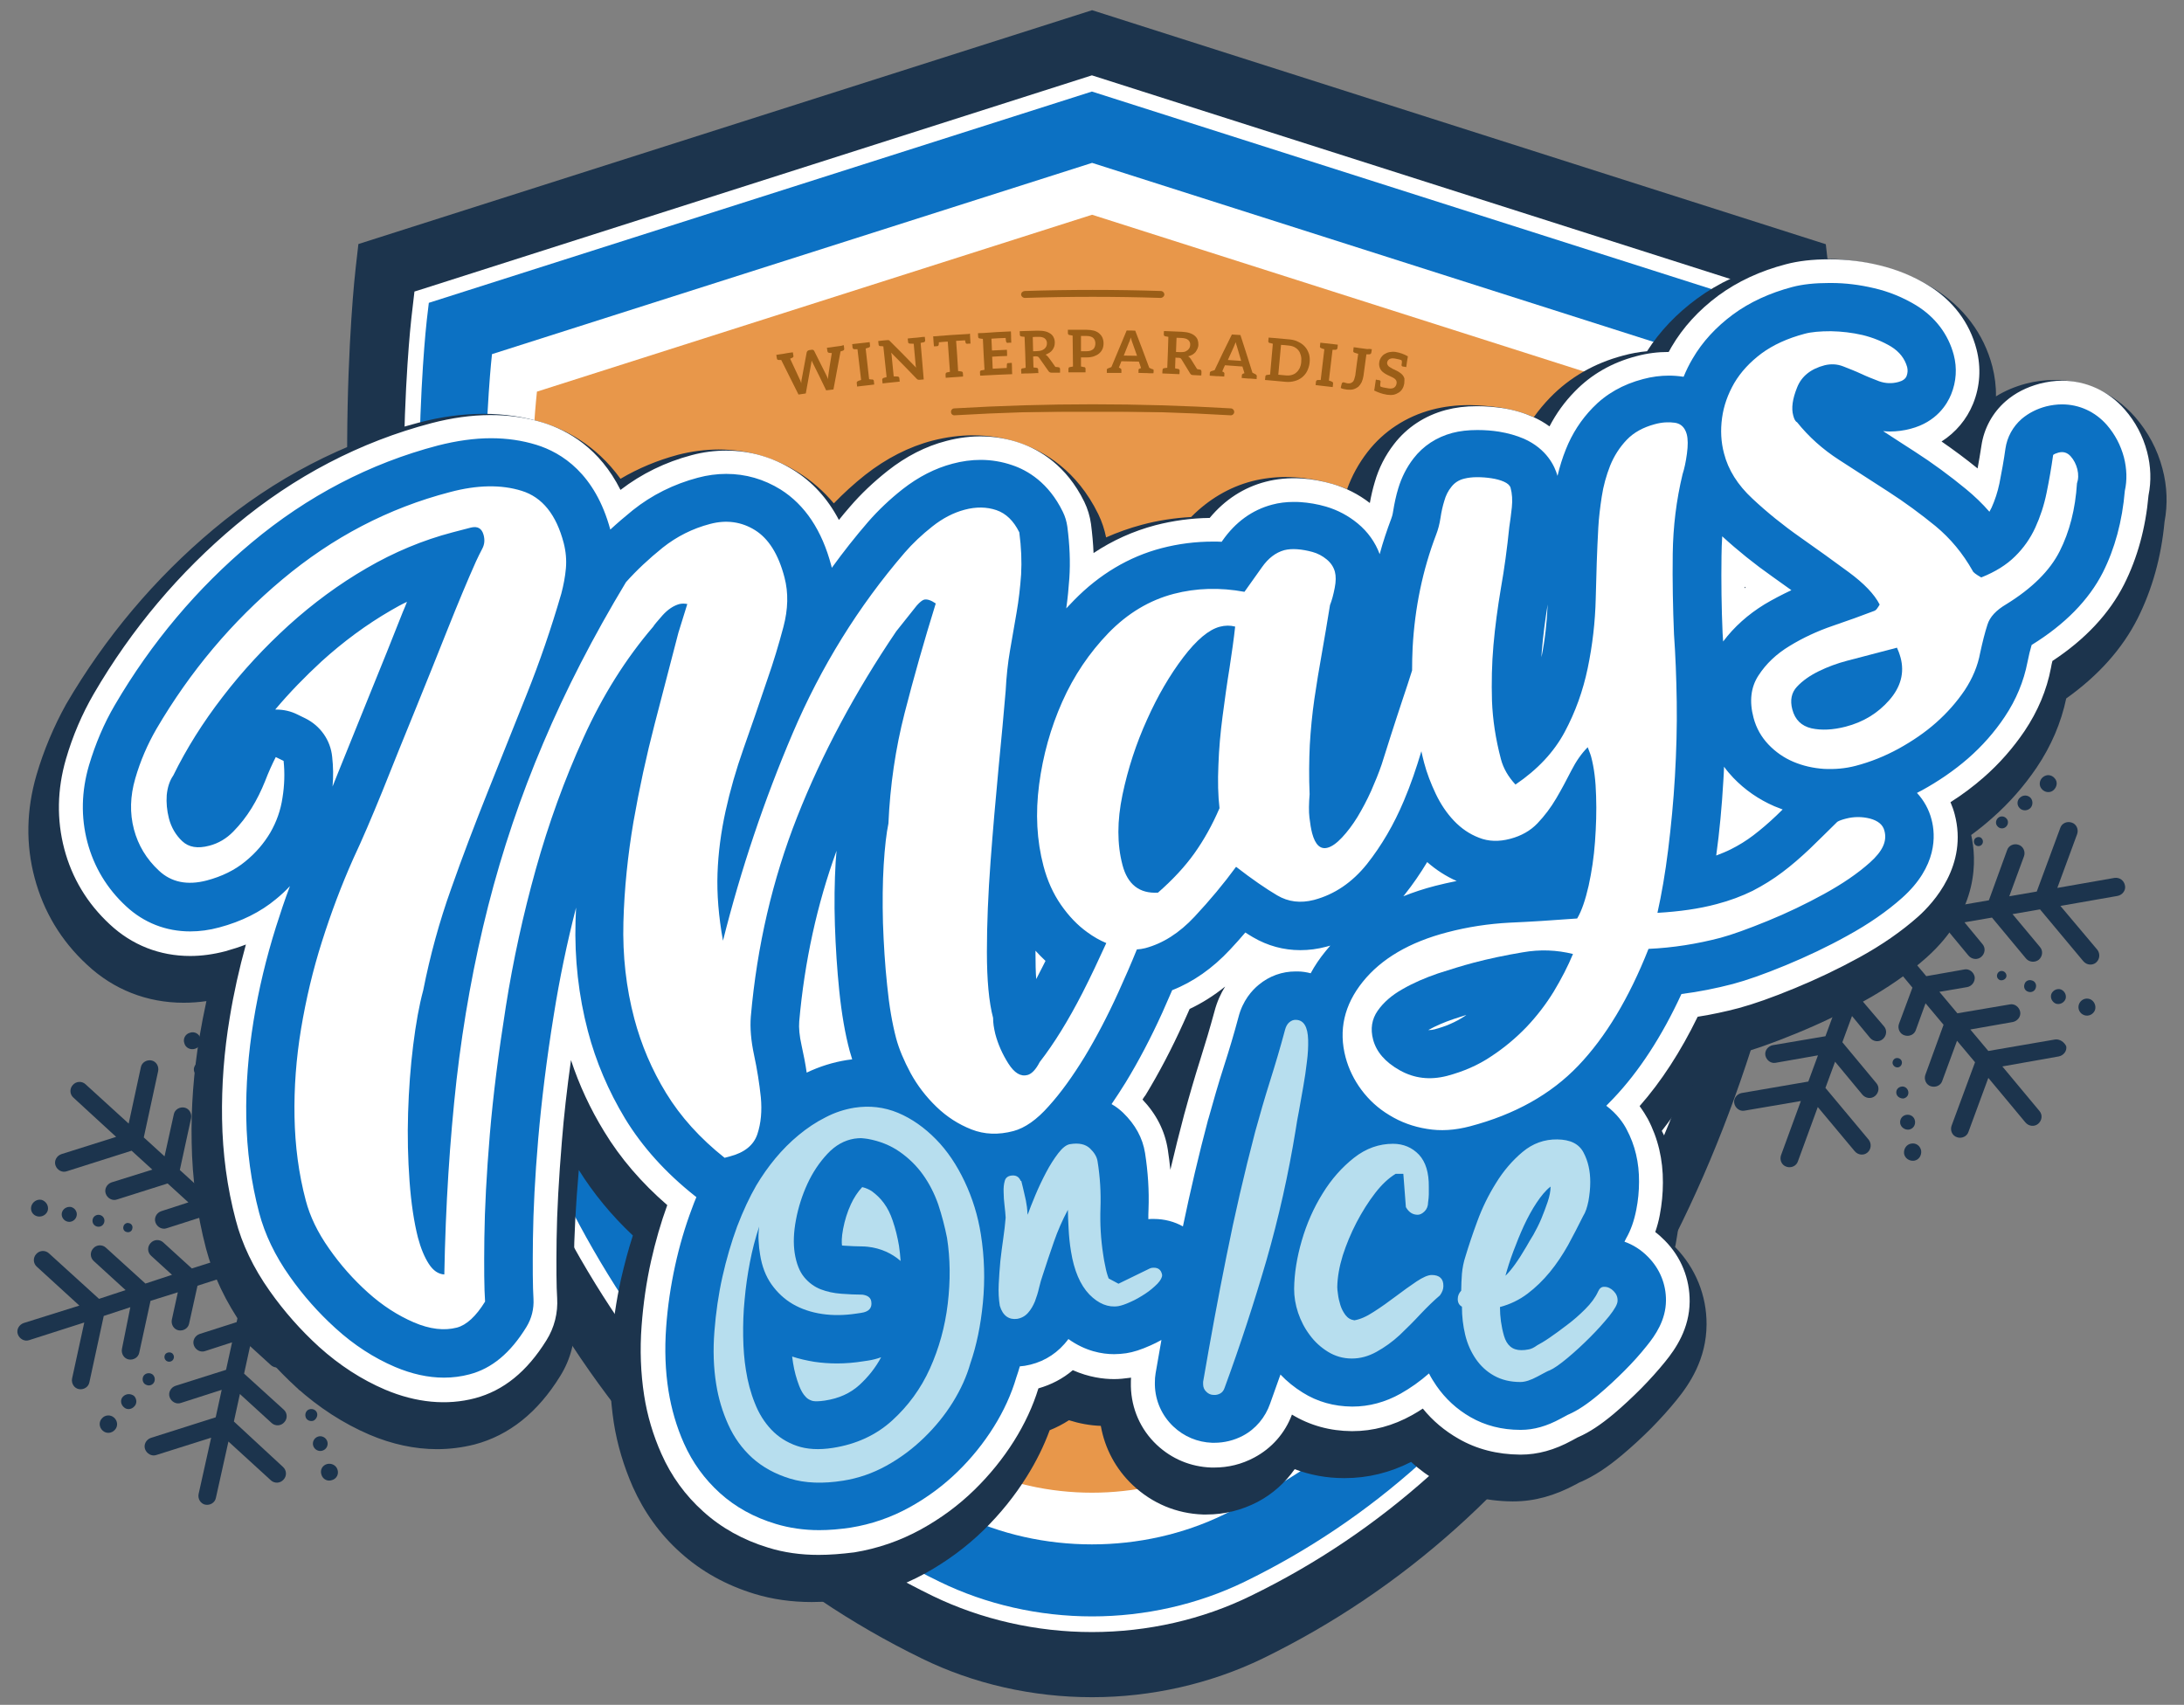 <?xml version="1.0" encoding="utf-8"?>
<!-- Generator: Adobe Illustrator 24.0.1, SVG Export Plug-In . SVG Version: 6.00 Build 0)  -->
<svg version="1.1" id="Layer_1" xmlns="http://www.w3.org/2000/svg" xmlns:xlink="http://www.w3.org/1999/xlink" x="0px" y="0px"
	 viewBox="0 0 1199.9 936.8" style="enable-background:new 0 0 1199.9 936.8;" xml:space="preserve">
<rect x="0" y="0" width="1199.9" height="936.8" fill="#808080" stroke="none"/>
<style type="text/css">
	.st0{fill:#1C344D;}
	.st1{fill:#0C71C3;}
	.st2{fill:#FFFFFF;}
	.st3{fill:#E8974A;}
	.st4{fill:none;}
	.st5{fill:#B7DEEE;}
	.st6{fill:#9B5E17;}
</style>
<g>
	<g>
		<g>
			<path class="st0" d="M600,932.6c-32.7,0-65.1-7.3-93.6-21.3c-155.1-75.6-258-232.2-297.6-453c-29.6-164.7-14.1-305.1-13.4-311
				l1.5-13.2L600,5.6l403.1,128.6l1.5,13.2c0.7,5.9,16.2,146.3-13.4,311c-39.6,220.8-142.5,377.4-297.6,453
				C665,925.2,632.7,932.6,600,932.6z"/>
		</g>
		<g>
			<path class="st1" d="M600,890.4c-29.7,0-59.2-6.7-85.1-19.3c-141-68.7-234.5-211.1-270.6-411.8
				c-26.9-149.7-12.8-277.3-12.2-282.7l1.4-12L600,47.7l366.5,116.9l1.4,12c0.6,5.4,14.7,133-12.2,282.7
				c-36,200.7-129.6,343.1-270.6,411.8C659.1,883.7,629.7,890.4,600,890.4z"/>
		</g>
		<g>
			<path class="st2" d="M929.6,194.6L600,89.5L270.3,194.6c0,0-55.5,485.3,257,637.6c45,21.9,100.2,21.9,145.2,0
				C985.1,679.9,929.6,194.6,929.6,194.6z"/>
		</g>
		<g>
			<path class="st3" d="M904.9,215.2L600,118L295,215.2c0,0-51.3,448.9,237.8,589.8c41.6,20.3,92.7,20.3,134.3,0
				C956.2,664.1,904.9,215.2,904.9,215.2z"/>
		</g>
		<g>
			<g>
				<path class="st2" d="M599.9,896.8c-30.5,0-60.7-6.9-87.4-19.8c-142.9-69.6-237.7-213.8-274.2-416.8
					c-27.1-150.9-12.9-279.9-12.3-285.3l1.7-14.7l2.6-0.8L599.9,41.4l372.1,118.7l1.7,14.7c0.6,5.4,14.9,134.2-12.3,285.3
					c-36.4,203-131.2,347.2-274.2,416.8C660.7,889.9,630.5,896.8,599.9,896.8z M235.6,166.4l-1.1,9.3
					c-0.6,5.4-14.7,133.2,12.2,282.8c35.9,200.3,129.2,342.3,269.6,410.7c25.5,12.4,54.4,19,83.7,19c29.2,0,58.2-6.6,83.7-19
					C824,800.9,917.2,658.9,953.2,458.6c26.9-149.9,12.8-277.5,12.2-282.8l-1.1-9.3L599.9,50.3L235.6,166.4z"/>
			</g>
		</g>
		<g>
			<g>
				<path class="st4" d="M937.4,188.2L600,80.6L262.5,188.2c0,0-56.8,496.7,263.1,652.6c46.1,22.5,102.6,22.5,148.6,0
					C994.2,684.9,937.4,188.2,937.4,188.2z"/>
			</g>
		</g>
		<g>
			<defs>
				<path id="SVGID_1_" d="M929.6,194.6L600,89.5L270.3,194.6c0,0-55.5,485.3,257,637.6c45,21.9,100.2,21.9,145.2,0
					C985.1,679.9,929.6,194.6,929.6,194.6z"/>
			</defs>
			<clipPath id="SVGID_2_">
				<use xlink:href="#SVGID_1_"  style="overflow:visible;"/>
			</clipPath>
		</g>
	</g>
	<g>
		<g>
			<g>
				<g>
					<g>
						<g>
							<path class="st0" d="M446.1,866.9c-9.8,0-19.1-1.3-27.6-4c-13.8-4.2-25.8-10.9-35.7-19.9c-9.8-8.8-17.4-19.4-22.9-31.6
								c-4.6-10.2-7.8-21.1-9.5-32.1c-1.9-12.2-2.4-25.1-1.4-38.3c0.9-12,2.6-24,5.2-35.6c2.4-10.7,5.4-21.1,8.9-30.7
								c-14.1-12.2-25.8-25.8-34.7-40.4c-7.6-12.4-13.7-25.5-18.2-39.1c-2.2,15.8-3.9,30.7-5,44.6c-1.7,20.5-2.7,38.7-2.9,53.8
								c-0.2,15.3-0.1,26.1,0.3,32.2c0.5,8.2-1.5,16.3-5.9,23.3c-10.7,17.2-23.5,27.6-39.2,31.8c-5.6,1.5-11.4,2.2-17.3,2.2
								c-10.4,0-21.2-2.3-32-6.9c-12.9-5.5-25.1-13.4-36.3-23.5c-10.1-9.2-19.2-19.5-27.1-30.7c-8.9-12.7-15.3-25.9-18.7-39.1
								c-4.7-17.7-7.2-36.4-7.5-55.4c-0.3-18.3,1.1-37,4.1-55.5c2.2-13.5,5.2-27,8.9-40.3c-3.6,1.4-7.4,2.6-11.3,3.7
								c-6.5,1.7-13,2.6-19.3,2.6c-16.8,0-32-6-44.2-17.4C44.3,509,35.9,495,31.7,479c-4.2-16-3.9-32.6,0.9-49.2
								c3.7-12.8,8.9-24.9,15.4-36.1c20.7-35.4,46.9-66.6,78-92.6c32-26.8,68.2-45.7,107.5-56c11.3-3,22.2-4.5,32.5-4.5
								c10,0,19.7,1.4,28.7,4.2c13.8,4.3,31.2,14.1,42.5,37c11.6-8.9,24.7-15.3,39.1-19.1c6.3-1.7,12.7-2.5,19-2.5
								c13.1,0,25.5,3.6,36.8,10.6c10.5,6.5,18.9,15.7,25.1,27.4c2-2.4,4-4.9,6.1-7.3c6-7,13-13.6,20.7-19.7
								c10-7.9,20.9-13.5,32.2-16.4c6.3-1.7,12.7-2.5,18.8-2.5c7.4,0,14.7,1.2,21.6,3.6c10.7,3.7,25.5,12.3,35.3,32.3
								c1.9,3.9,3.1,8,3.7,12.2c0.7,5.5,1.2,10.8,1.4,16c10.5-7,21.8-12.1,34-15.3c9.7-2.5,19.7-3.9,29.8-4
								c8.4-10.1,18.8-16.8,30.8-19.9c4.8-1.3,9.9-1.9,15.2-1.9c1.5,0,3,0,4.4,0.1c5.5,0.3,11.3,1.4,17,3
								c7.5,2.2,14.4,5.7,20.6,10.5c0.7-4,1.6-7.8,2.7-11.5c2.2-7.7,5.8-14.7,10.6-20.9c7.1-9.2,16.9-15.6,28.4-18.6
								c5.3-1.4,10.9-2.1,17-2.1h0.3c4.6,0,9.2,0.4,13.6,1c6.1,0.9,11.8,2.5,17.1,4.9c3.4,1.5,6.4,3.3,9,5.2
								c3.7-7.1,8.3-13.5,13.8-19.2c9-9.3,20.4-15.9,33.8-19.4c5.9-1.6,11.8-2.3,17.6-2.3c0,0,0,0,0.1,0c0.5-0.9,1-1.8,1.5-2.7
								c6.3-10.8,15-20.3,25.8-28.2c10.5-7.7,22.9-13.5,37.1-17.2c6.8-1.8,14.5-2.7,23.5-2.7l1.2,0c8.9,0.1,17.7,1.1,26.2,3.2
								c9.7,2.3,18.9,6,27.2,11.1c13.5,8.3,22.7,20.4,26.5,35.1c2.6,10,2,20.4-1.9,30c-3.5,8.6-9.5,15.7-17.3,20.7
								c6.8,4.7,13.4,9.6,19.8,14.8c0.8-4.1,1.4-8.2,2.1-12.5c1.4-9.5,6.1-18.1,13.3-24.4c5.3-4.6,11.4-7.7,18.7-9.7
								c4-1,8-1.6,12.1-1.6c13.3,0,25.6,5.6,34.5,15.8c5.9,6.7,10,14.5,12.3,23.1c2.1,8,2.4,16.1,0.8,24c-1.6,18-6.1,34.4-13.4,48.8
								c-8.1,16-21.3,30.1-39.4,42.1c-0.3,1.2-0.6,2.5-0.8,3.8c-2.3,12.2-7.2,23.8-14.5,34.7c-6.3,9.3-13.8,17.9-22.5,25.5
								c-5.6,4.9-11.7,9.5-18.2,13.6c0.9,2.1,1.7,4.3,2.3,6.6c7.4,28-11.6,48.7-20.1,56.3c-9,8-19.9,15.6-32.5,22.5
								c-11.3,6.2-23.1,11.8-35.2,16.8c-12.6,5.2-22.6,8.7-30.7,10.8c-7.4,2-15,3.6-22.7,4.8c-9.3,19.1-20,35.5-31.9,49.1
								c1.9,2.6,3.4,5,4.5,7c5.6,10.6,8.4,22.4,8.3,35.1c0,5.9-0.6,11.9-1.7,17.7c-0.6,3.3-1.5,6.5-2.5,9.4c1.9,1.4,3.6,3,5.3,4.7
								c8.9,9,13.7,20.9,13.6,33.4c-0.1,14.9-7.7,26-13.5,33.1c-3.8,4.7-8.2,9.6-13.1,14.5c-4.8,4.9-9.9,9.6-15.1,14
								c-7.3,6.1-13.4,10.1-19.3,12.7c-0.2,0.1-0.4,0.2-0.5,0.2c-0.6,0.3-1.5,0.8-3.1,1.7c-9.7,5.3-18.9,7.8-28.2,7.8l-0.4,0
								c-12.5-0.1-23.9-3-33.9-8.8c-7.5-4.3-14.1-9.8-19.5-16.5c-2,1.3-3.9,2.5-5.9,3.6c-10.4,5.8-21.4,8.8-32.8,8.8l-0.4,0
								c-11.9-0.1-22.9-3.1-32.8-9.1c-3.9,10.2-11.1,18.5-20.7,23.6c-6.9,3.7-14.3,5.5-22,5.5c-0.5,0-1.1,0-1.6,0
								c-11.3-0.4-21.6-4.7-29.9-12.5c-8.9-8.4-13.9-19.8-14.2-32.1l0-1.3c0-1.2,0-2.3,0.1-3.5c-0.2,0-0.4,0.1-0.7,0.1
								c-2.9,0.4-5.8,0.7-8.6,0.7c-5.9,0-13.9-1-22.7-4.9c-5.5,4.7-11.9,8-18.9,9.9c-3,9.8-7.5,19.5-13.4,28.9
								c-6.1,9.7-13.4,18.7-21.8,26.9c-8.7,8.5-18.5,15.7-29.1,21.6c-11.6,6.4-23.9,10.6-36.7,12.6
								C458.8,866.3,452.3,866.9,446.1,866.9z M624.1,616.7c7.6,8,12.3,17.2,13.9,27.5c0.6,3.7,1,7.4,1.4,11.1
								c2.4-10.3,5-20.6,7.7-30.8l0.1-0.3c2.7-9.9,5.6-19.9,8.7-29.7c2.7-8.5,5.3-17.3,7.7-26.1c1.4-5.4,3.5-10,5.8-13.7
								c-6.2,5-12.7,9.1-19.5,12.2c-1.1,2.6-2.3,5.1-3.4,7.6c-6.5,14.4-13.5,27.7-20.8,39.7C625.1,615.1,624.6,615.9,624.1,616.7z
								 M954.8,335.8c0.2-0.1,0.4-0.2,0.5-0.4c-0.2-0.1-0.4-0.3-0.5-0.4C954.8,335.3,954.8,335.6,954.8,335.8z"/>
						</g>
						<g>
							<path class="st0" d="M1000.7,168.2l1.2,0c7.8,0.1,15.7,1,23.3,2.8c8.4,2,16.2,5.2,23.3,9.5c10.5,6.5,17.7,15.9,20.6,27.2
								c1.9,7.3,1.4,14.7-1.4,21.6c-2.2,5.5-8.1,15.2-22.3,19c-3.8,1-7.6,1.5-11.4,1.5c-1.2,0-2.5-0.1-3.7-0.2
								c3.6,2.3,17.3,11.1,17.3,11.1c9.8,6.3,19.3,13.3,28.3,20.7c4.6,3.8,8.8,7.9,12.8,12.4c0.4-0.7,0.8-1.5,1.2-2.3
								c1.9-4,3.3-8.5,4.3-13.3c1.3-6.1,2.4-12.6,3.3-19.1c0.9-6.3,4.1-12.1,8.9-16.3c3.7-3.2,8.1-5.5,13.5-6.9
								c2.9-0.8,5.8-1.1,8.7-1.1c9.5,0,18.2,4,24.6,11.3c4.5,5.2,7.7,11.1,9.4,17.8c1.7,6.3,1.8,12.6,0.5,18.7
								c-1.4,16.6-5.4,31.7-12.1,44.8c-7.6,15.1-20.8,28.5-39,39.7l0,0c-0.8,2.7-1.5,5.9-2.3,9.5c-2,10.4-6.2,20.5-12.5,29.9
								c-5.6,8.4-12.4,16.1-20.2,22.9c-7.6,6.6-16.1,12.6-25.5,17.6c-0.8,0.4-1.6,0.9-2.5,1.3c3.8,4.1,6.5,9,8,14.6
								c2.3,8.7,3.2,25.8-16.2,43.1c-8.2,7.3-18.3,14.3-30.1,20.8c-10.9,6-22.2,11.4-33.8,16.2c-12,4.9-21.5,8.3-29,10.3
								c-9.2,2.4-18.7,4.3-28.2,5.5c-10.7,23.2-23.3,42.6-37.5,57.5c-1.2,1.3-2.5,2.6-3.8,3.9c5.9,4.4,9.3,9.5,11.2,13
								c4.6,8.6,6.9,18.3,6.8,28.8c0,5.1-0.5,10.3-1.5,15.3c-1.2,6.1-3,11.2-5.6,15.8c-0.3,0.6-0.6,1.2-0.9,1.8
								c4.8,1.7,9.2,4.5,12.9,8.3c6.4,6.5,9.9,15.1,9.9,24.1c-0.1,10.6-5.7,18.9-10.6,24.9c-3.6,4.4-7.7,9-12.2,13.6
								c-4.5,4.6-9.3,9-14.2,13.1c-6.3,5.3-11.4,8.7-16.2,10.8c-0.2,0.1-0.5,0.2-0.7,0.3c-0.5,0.2-1.6,0.8-3.9,2.1
								c-7.7,4.2-14.9,6.2-21.9,6.2c-0.1,0-0.3,0-0.3,0c-10.2-0.1-19.4-2.4-27.4-7c-7.5-4.3-13.8-10.1-18.7-17.2
								c-1.5-2.2-2.9-4.4-4.1-6.8c-4.9,4.3-10.2,8-15.6,11.1c-8.4,4.7-17.3,7.1-26.4,7.1l-0.4,0c-9.8-0.1-18.9-2.7-26.9-7.7
								c-4.5-2.8-8.6-6.1-12.2-9.9c-1.9,5.5-3.8,10.8-5.7,16c-2.6,7.6-7.9,13.9-14.9,17.6c-4.9,2.6-10.2,3.9-15.8,3.9
								c-0.4,0-0.8,0-1.1,0c-8-0.3-15.4-3.4-21.4-9c-6.3-6-9.9-14.1-10.1-22.8l0-1.3c0-1.7,0.1-3.4,0.4-5.1c1-6,2.1-12.1,3.2-18.3
								c-2,1.1-4,2.1-6,3c-5.1,2.3-9.3,3.7-13.4,4.3c-2.2,0.3-4.4,0.5-6.6,0.5c-6.6,0-15.8-1.6-25.1-8.3c-0.7,0.9-1.4,1.8-2.2,2.7
								c-5.7,6.5-13.2,10.6-21.8,12c-0.9,0.1-1.8,0.2-2.7,0.3c-0.6,2.1-1.2,4.1-1.9,6c-2.7,9.3-6.9,18.5-12.5,27.4
								c-5.5,8.8-12.2,17-19.8,24.5c-7.8,7.6-16.7,14.2-26.3,19.5c-10.2,5.6-21.1,9.4-32.4,11.2c-6,0.9-11.8,1.4-17.3,1.4
								c-8.5,0-16.5-1.1-23.8-3.4c-11.9-3.7-22.3-9.4-30.7-17c-8.4-7.5-15-16.7-19.7-27.2c-4.1-9.2-7-18.9-8.5-28.8
								c-1.8-11.2-2.2-23.1-1.3-35.2c0.8-11.4,2.5-22.7,4.9-33.7c2.4-11,5.5-21.5,9.2-31.3c0.8-2.2,1.7-4.3,2.5-6.4
								c-0.3-0.2-0.6-0.5-0.9-0.7c-15.9-12.6-28.8-26.9-38.3-42.5c-9.1-15-16-31.2-20.4-48c-5.1-19.4-7.4-39.8-6.8-60.5
								c0.1-2.5,0.2-4.9,0.3-7.4c-5,19.5-9,39.2-12.1,58.7c-3.9,24.6-6.8,47.6-8.5,68.4c-1.8,20.9-2.7,39.3-2.9,54.8
								c-0.2,15.6-0.1,26.7,0.3,33.1c0.3,5.5-1,10.9-3.9,15.5c-8.8,14.2-19,22.7-31.3,25.9c-4.5,1.2-9.2,1.8-13.9,1.8
								c-8.7,0-17.7-2-26.9-5.9c-11.5-4.9-22.5-12-32.6-21.2c-9.4-8.5-17.9-18.1-25.2-28.5c-8-11.4-13.7-23.2-16.8-34.9
								c-4.4-16.7-6.8-34.3-7.1-52.3c-0.3-17.5,1-35.4,4-53.1c2.9-17.4,7-34.8,12.3-51.6c2.4-7.6,5-15.1,7.7-22.5
								c-2.4,2.5-4.9,4.8-7.6,7.1c-8.7,7.2-19.2,12.4-31.2,15.6c-5.4,1.4-10.8,2.2-16,2.2c-13.3,0-25.5-4.8-35.2-13.8
								C55.2,501,48,489.2,44.4,475.6c-3.6-13.7-3.3-27.9,0.9-42.2c3.4-11.7,8.2-22.9,14.2-33.1c19.9-34.1,45.2-64.1,75-89.1
								c30.5-25.6,65-43.5,102.3-53.3c10.2-2.7,20-4,29.1-4c8.7,0,17,1.2,24.8,3.6c14,4.3,32.4,15.9,40.7,46.6
								c3.9-3.6,8-7.2,12.3-10.6c10.6-8.4,22.6-14.4,35.8-17.9c5.2-1.4,10.5-2.1,15.6-2.1c10.6,0,20.6,2.9,29.8,8.6
								c13.4,8.3,22.7,22.4,27.8,41.8c0.1,0.4,0.2,0.8,0.3,1.2c6.4-8.7,13.1-17.2,20-25.3c5.5-6.3,11.8-12.4,18.9-17.9
								c8.6-6.8,17.8-11.5,27.3-14c5.2-1.4,10.4-2.1,15.5-2.1c6,0,11.8,1,17.3,2.9c8.4,2.9,20,9.7,27.8,25.6
								c1.3,2.6,2.1,5.3,2.5,8.1c1.3,9.9,1.7,19.5,1.1,28.3c-0.4,5.5-0.9,11.1-1.7,16.6c1.4-1.5,2.8-3.1,4.3-4.5
								c13.9-14.2,30.1-23.9,48.1-28.6c9.1-2.4,18.6-3.6,28.2-3.6c1.6,0,3.2,0,4.8,0.1c0.1-0.2,0.3-0.4,0.4-0.6
								c7.2-10.3,16.4-17,27.3-19.8c3.7-1,7.7-1.5,11.9-1.5c1.2,0,2.4,0,3.6,0.1c4.6,0.3,9.4,1.1,14.2,2.5
								c6.4,1.9,12.2,4.9,17.3,9.2c5.5,4.6,9.6,10.4,12,16.9c1.8-6.6,4-13.2,6.4-19.6c0.3-0.8,0.7-2.1,1-4c0.7-4.4,1.6-8.6,2.8-12.5
								c1.8-6.1,4.6-11.6,8.4-16.5c5.3-6.9,12.7-11.7,21.3-14c4.2-1.1,8.7-1.6,13.7-1.6h0.3c3.9,0,7.9,0.3,11.7,0.9
								c4.9,0.7,9.5,2,13.7,3.9c12.5,5.6,16.9,14.9,18.4,20.4c1.2-5,2.7-9.9,4.6-14.6c3.4-8.6,8.4-16.2,14.7-22.8
								c7.3-7.6,16.7-12.9,27.7-15.8c4.8-1.3,9.6-1.9,14.2-1.9c2.6,0,5.2,0.2,7.8,0.6c0.1,0,0.2,0,0.3,0c1.4-3.4,3-6.7,4.9-9.9
								c5.4-9.2,12.9-17.4,22.2-24.3c9.1-6.7,20.1-11.8,32.6-15C986.2,168.9,992.8,168.2,1000.7,168.2 M942.5,365.2
								c6-8,13.6-14.8,22.7-20.4c4.7-2.9,9.6-5.5,14.8-7.8c-3.5-2.5-7-5-10.5-7.5c-9.8-6.9-19-14.3-27.5-22.1
								c-0.3,3.6-0.4,7.1-0.4,10.7c-0.1,14.2,0.1,28.5,0.6,42.5C942.3,362.1,942.4,363.6,942.5,365.2 M938.9,482.6
								c2.9-1,5.6-2.1,8-3.4c4.4-2.2,8.5-4.8,12.4-7.7c4.2-3.2,8.4-6.7,12.4-10.7c1.2-1.1,2.4-2.3,3.6-3.5c-1.6-0.5-3.1-1.1-4.6-1.8
								c-8.6-3.6-16.2-8.9-22.6-15.6c-1.8-1.9-3.5-3.9-5-6c-0.1,2.6-0.3,5.3-0.4,7.9C941.8,455.9,940.5,469.6,938.9,482.6
								 M626.8,682.4c1-0.1,2-0.1,2.9-0.1c5.9,0,11.5,1.6,16.2,4.4c4.1-19.6,8.8-39.3,13.9-58.9l0.1-0.2c2.6-9.7,5.5-19.5,8.6-29.1
								c2.8-8.7,5.4-17.7,7.9-26.7c2.3-9.1,7.3-14.8,11.2-17.9c5.8-4.8,12.8-7.3,20.2-7.3c0.3,0,0.7,0,1.1,0c2.4,0.1,4.9,0.4,7.2,1
								c2.3-4.1,5-8.1,8-11.9c0.9-1.1,1.8-2.2,2.8-3.3c-0.7,0.2-1.5,0.4-2.2,0.6c-4.8,1.3-9.6,1.9-14.3,1.9c-9.2,0-18-2.4-26-7.1
								c-1.4-0.8-2.8-1.7-4.2-2.6c-2.7,3.2-5.6,6.3-8.4,9.4c-9.6,10.3-20.3,17.8-31.8,22.3c-1.8,4.1-3.6,8.2-5.4,12.3
								c-6.3,13.9-13,26.8-20.1,38.3c-2.6,4.2-5.2,8.2-7.8,12c2.6,1.5,4.7,3.2,6.3,4.7c6.7,6.4,10.8,13.9,12.1,22.1
								c1.6,10.3,2.2,20.6,1.9,30.9C626.8,678.9,626.8,680.6,626.8,682.4 M1000.7,141.8L1000.7,141.8c-10.2,0-19,1-27,3.1
								c-15.8,4.1-29.7,10.6-41.5,19.3c-11.1,8.2-20.3,17.8-27.3,28.8c-4.4,0.4-8.8,1.2-13.2,2.4c-15.8,4.2-29.2,11.9-40,23
								c-3.3,3.4-6.3,7-9,10.8c-6.1-2.6-12.6-4.4-19.5-5.4l-0.1,0l-0.1,0c-5-0.7-10.2-1.1-15.3-1.2l-0.1,0h-0.1h-0.3
								c-7.3,0-13.9,0.8-20.4,2.5c-14.3,3.8-26.6,11.8-35.5,23.3c-4.8,6.2-8.6,13.1-11.2,20.4c-2.7-1.2-5.6-2.2-8.5-3
								c-6.7-1.9-13.4-3.1-19.9-3.5c-1.7-0.1-3.5-0.2-5.2-0.2c-6.4,0-12.7,0.8-18.6,2.3c-12.7,3.3-24,10.1-33.5,19.7
								c-9.2,0.5-18.3,1.9-27.2,4.3c-6.7,1.8-13.2,4.1-19.5,6.9c-0.9-4.4-2.3-8.7-4.3-12.8c-11.8-24.1-29.8-34.5-42.9-39
								c-8.3-2.9-17-4.3-25.9-4.3c-7.3,0-14.8,1-22.2,2.9c-13.1,3.4-25.5,9.8-37,18.8c-6.2,4.9-12,10.2-17.3,15.7
								c-5.6-6.7-12.1-12.4-19.5-17c-13.5-8.4-28.2-12.6-43.8-12.6c-7.4,0-14.9,1-22.3,2.9c-11.2,3-21.8,7.4-31.6,13.2
								c-13.8-19.2-31.3-27.4-42.7-30.9c-10.3-3.2-21.2-4.8-32.6-4.8c-11.4,0-23.5,1.6-35.8,4.9c-41.1,10.8-79,30.5-112.6,58.6
								c-32.2,27-59.4,59.3-80.9,96.1C29.6,399.1,24,412.3,20,426c-5.5,19-5.9,37.9-1,56.3c4.9,18.5,14.5,34.6,28.8,47.8
								c14.6,13.7,33,20.9,53.1,20.9c4.1,0,8.3-0.3,12.5-0.9c-1.4,6.5-2.7,13.1-3.8,19.6c-3.2,19.3-4.7,38.8-4.3,57.9
								c0.3,20.1,3,39.8,7.9,58.5c3.9,14.8,10.9,29.4,20.7,43.4c8.4,12,18.2,23,29,32.9c12.3,11.1,25.8,19.8,40,25.9
								c12.4,5.3,25,8,37.2,8c7,0,14-0.9,20.7-2.6c18.9-5,34.7-17.6,47-37.6c5.8-9.3,8.5-20,7.8-31c-0.2-3.9-0.5-12.6-0.3-31.2
								c0.1-14.4,1-31.6,2.7-51c8,12.8,17.9,24.9,29.7,36c-2.5,7.7-4.6,15.7-6.5,23.9c-2.7,12.2-4.5,24.8-5.5,37.5
								c-1.1,14.2-0.5,28.1,1.5,41.3c1.9,12.2,5.5,24.1,10.5,35.5c6.2,13.8,14.9,26,26.1,36c11.4,10.3,25,17.9,40.7,22.7
								c9.8,3,20.4,4.5,31.5,4.5c6.8,0,14-0.6,21.4-1.7c14.3-2.2,28.1-7,41-14.1c11.7-6.5,22.5-14.4,32-23.7
								c9.1-8.9,17.1-18.8,23.7-29.4c5.2-8.3,9.4-16.8,12.6-25.5c3.7-1.5,7.2-3.3,10.6-5.5c5.7,1.8,11.6,2.9,17.5,3.1
								c2.2,12.4,8.2,23.7,17.5,32.5c10.7,10.1,24.1,15.7,38.6,16.2c0.6,0,1.3,0,2,0c9.9,0,19.4-2.4,28.2-7
								c8.1-4.3,15-10.5,20.2-17.9c8.5,3.2,17.5,4.9,27,4.9l0.4,0h0.1h0.1c12.6,0,24.8-3,36.4-8.9c4.6,4.3,9.8,8,15.3,11.2
								c12,6.9,25.5,10.4,40.3,10.5l0.5,0c11.6,0,22.8-3.1,34.5-9.4c1.2-0.7,2-1.1,2.5-1.3c0.1,0,0.2-0.1,0.3-0.1
								c7-3.1,14.2-7.7,22.5-14.7c5.5-4.6,10.9-9.6,16.1-14.8c5.1-5.2,9.8-10.4,13.9-15.5c7-8.6,16.3-22.3,16.4-41.4
								c0.1-15.9-6-31-17.3-42.6c0.2-0.8,0.4-1.7,0.5-2.5c1.3-6.7,1.9-13.4,2-20.1c0.1-14.8-3.2-28.7-9.8-41.2
								c8.9-11.3,17-24.1,24.4-38.3c5.8-1.1,11.6-2.4,17.2-3.9c8.7-2.3,19.3-6,32.4-11.4c12.5-5.1,24.8-11,36.5-17.4
								c13.5-7.4,25.2-15.6,34.9-24.2c29.3-26.2,27.5-54.5,24.6-67.4c4-2.9,7.7-5.9,11.3-9.1c9.5-8.3,17.8-17.8,24.7-28
								c8-11.9,13.4-24.6,16.2-37.9c17.7-12.6,30.9-27.4,39.3-44.1c7.9-15.8,12.9-33.5,14.7-52.9c1.8-9.6,1.5-19.4-1.1-29.2
								c-2.8-10.7-7.9-20.2-15.1-28.5c-11.5-13.1-27.3-20.3-44.5-20.3c-5.2,0-10.4,0.7-15.4,2c-6,1.6-11.5,3.9-16.5,7
								c0.1-5.5-0.6-11-2-16.5c-4.7-18-15.9-32.8-32.3-42.9c-9.5-5.8-20-10.1-31.1-12.7c-9.5-2.3-19.3-3.4-29.1-3.5L1000.7,141.8
								L1000.7,141.8L1000.7,141.8z"/>
						</g>
					</g>
				</g>
			</g>
			<g>
				<g>
					<g>
						<g>
							<path class="st2" d="M1166.4,251.3c-1.8-6.7-4.9-12.6-9.4-17.8c-6.4-7.3-15.2-11.3-24.6-11.3c-2.9,0-5.8,0.4-8.7,1.1
								c-5.3,1.4-9.7,3.7-13.5,6.9c-4.8,4.2-8,10-8.9,16.3c-0.9,6.5-2.1,13-3.3,19.1c-1,4.8-2.5,9.3-4.3,13.3
								c-0.4,0.8-0.8,1.5-1.2,2.3c-3.9-4.5-8.2-8.6-12.8-12.4c-9-7.4-18.5-14.4-28.3-20.7c0,0-13.7-8.8-17.3-11.2
								c1.2,0.1,2.5,0.2,3.7,0.2c3.8,0,7.7-0.5,11.4-1.5c14.2-3.7,20.1-13.5,22.3-19c2.8-6.9,3.3-14.4,1.4-21.6
								c-3-11.3-10.1-20.7-20.6-27.2c-7.1-4.3-15-7.6-23.4-9.5c-7.6-1.8-15.5-2.8-23.3-2.8l-1.2,0c-7.8,0-14.5,0.7-20.2,2.2
								c-12.5,3.3-23.5,8.4-32.6,15.1c-9.3,6.9-16.8,15-22.2,24.3c-1.9,3.2-3.5,6.5-4.9,9.9c-0.1,0-0.2,0-0.3,0
								c-2.6-0.4-5.2-0.6-7.8-0.6c-4.6,0-9.4,0.6-14.2,1.9c-11.1,2.9-20.4,8.2-27.7,15.8c-6.3,6.5-11.3,14.2-14.7,22.8
								c-1.9,4.7-3.4,9.6-4.6,14.6c-1.5-5.4-5.9-14.8-18.4-20.4c-4.2-1.8-8.8-3.1-13.7-3.9c-3.8-0.6-7.7-0.9-11.7-0.9h-0.3
								c-5,0-9.5,0.5-13.7,1.6c-8.6,2.3-16,7.1-21.3,14c-3.8,4.9-6.6,10.5-8.4,16.5c-1.2,3.9-2.1,8.2-2.8,12.5c-0.3,2-0.7,3.3-1,4
								c-2.4,6.4-4.6,12.9-6.4,19.6c-2.4-6.5-6.5-12.3-12.1-16.9c-5.1-4.2-10.9-7.3-17.3-9.2c-4.8-1.4-9.6-2.2-14.2-2.5
								c-1.2-0.1-2.4-0.1-3.6-0.1c-4.2,0-8.2,0.5-11.9,1.5c-10.9,2.9-20.1,9.5-27.3,19.8c-0.1,0.2-0.3,0.4-0.4,0.6
								c-1.6-0.1-3.2-0.1-4.8-0.1c-9.6,0-19,1.2-28.2,3.6c-18,4.7-34.2,14.4-48.1,28.6c-1.4,1.5-2.9,3-4.3,4.5
								c0.8-5.5,1.3-11.1,1.7-16.6c0.6-8.8,0.2-18.3-1.1-28.3c-0.4-2.8-1.2-5.6-2.5-8.2c-7.8-16-19.4-22.8-27.8-25.6
								c-5.5-1.9-11.4-2.9-17.3-2.9c-5.1,0-10.3,0.7-15.5,2.1c-9.5,2.5-18.7,7.2-27.4,14c-7.1,5.6-13.4,11.6-18.9,17.9
								c-7,8.1-13.7,16.6-20,25.3c-0.1-0.4-0.2-0.8-0.3-1.2c-5.1-19.4-14.5-33.4-27.8-41.8c-9.2-5.7-19.2-8.6-29.9-8.6
								c-5.1,0-10.4,0.7-15.6,2.1c-13.2,3.5-25.3,9.5-35.8,17.9c-4.3,3.5-8.4,7-12.3,10.6c-8.3-30.7-26.7-42.3-40.7-46.6
								c-7.8-2.4-16.1-3.6-24.8-3.6c-9.2,0-19,1.4-29.2,4c-37.4,9.8-71.8,27.8-102.4,53.4c-29.9,25-55.1,55-75.1,89.2
								c-6,10.2-10.7,21.4-14.2,33.1c-4.2,14.3-4.5,28.5-0.9,42.2c3.6,13.6,10.7,25.5,21.3,35.3c9.7,9,21.8,13.8,35.2,13.8
								c5.2,0,10.5-0.7,16-2.2c12-3.2,22.6-8.4,31.2-15.6c2.7-2.2,5.3-4.6,7.6-7.1c-2.8,7.4-5.3,14.9-7.7,22.5
								c-5.3,16.9-9.5,34.2-12.3,51.6c-2.9,17.8-4.3,35.7-4,53.2c0.3,18,2.7,35.6,7.1,52.3c3.1,11.7,8.7,23.5,16.8,34.9
								c7.3,10.4,15.8,20,25.2,28.5c10.1,9.2,21.1,16.3,32.6,21.2c9.2,3.9,18.2,5.9,26.9,5.9c4.8,0,9.5-0.6,14-1.8
								c12.3-3.2,22.5-11.7,31.3-26c2.9-4.7,4.2-10.1,3.9-15.5c-0.4-6.4-0.5-17.5-0.3-33.1c0.2-15.5,1.1-33.9,2.9-54.8
								c1.8-20.7,4.6-43.8,8.6-68.4c3.1-19.5,7.2-39.2,12.2-58.7c-0.1,2.5-0.2,4.9-0.3,7.4c-0.6,20.8,1.7,41.1,6.8,60.5
								c4.4,16.8,11.3,32.9,20.4,48c9.5,15.6,22.3,29.8,38.3,42.5c0.3,0.2,0.6,0.5,0.9,0.7c-0.9,2.1-1.7,4.2-2.5,6.4
								c-3.7,9.8-6.8,20.3-9.2,31.3c-2.4,11-4.1,22.4-4.9,33.7c-0.9,12.2-0.5,24,1.3,35.2c1.6,9.9,4.4,19.6,8.5,28.8
								c4.7,10.5,11.3,19.6,19.7,27.2c8.5,7.7,18.8,13.4,30.8,17c7.3,2.2,15.3,3.4,23.8,3.4c5.5,0,11.3-0.5,17.3-1.4
								c11.2-1.8,22.1-5.5,32.4-11.2c9.6-5.3,18.5-11.9,26.3-19.5c7.6-7.4,14.3-15.7,19.8-24.5c5.6-8.9,9.8-18.2,12.5-27.4
								c0.7-1.9,1.3-4,1.9-6c0.9-0.1,1.8-0.2,2.7-0.3c8.6-1.4,16.1-5.5,21.8-12c0.8-0.9,1.5-1.8,2.2-2.7c9.4,6.7,18.5,8.3,25.1,8.3
								c2.2,0,4.4-0.2,6.6-0.5c4-0.6,8.3-2,13.4-4.3c2-0.9,4.1-1.9,6-3c-1.1,6.2-2.2,12.3-3.2,18.3c-0.3,1.7-0.4,3.4-0.4,5.1l0,1.3
								c0.2,8.7,3.8,16.8,10.1,22.8c5.9,5.6,13.3,8.7,21.4,9c0.4,0,0.7,0,1.1,0c5.5,0,10.9-1.3,15.8-3.9c7-3.7,12.3-10.1,14.9-17.6
								c1.9-5.2,3.8-10.6,5.7-16c3.6,3.8,7.7,7.1,12.2,9.9c8.1,5.1,17.2,7.6,27,7.7l0.4,0c9.1,0,18-2.4,26.4-7.1
								c5.5-3.1,10.7-6.8,15.6-11.1c1.2,2.4,2.6,4.6,4.1,6.8c4.9,7.1,11.2,12.9,18.7,17.2c8,4.6,17.2,7,27.4,7c0,0,0.2,0,0.3,0
								c7.1,0,14.2-2,21.9-6.2c2.3-1.3,3.5-1.8,3.9-2.1c0.3-0.1,0.5-0.2,0.7-0.3c4.7-2.1,9.9-5.5,16.2-10.8
								c4.9-4.1,9.6-8.5,14.2-13.1c4.6-4.6,8.7-9.2,12.2-13.6c4.9-6,10.5-14.3,10.6-24.9c0.1-9-3.4-17.6-9.9-24.1
								c-3.7-3.8-8.1-6.6-12.9-8.3c0.3-0.6,0.6-1.2,0.9-1.8c2.6-4.5,4.4-9.7,5.6-15.8c1-5,1.5-10.2,1.5-15.3
								c0.1-10.5-2.2-20.2-6.8-28.8c-1.8-3.5-5.3-8.6-11.2-13c1.3-1.3,2.6-2.6,3.8-3.9c14.2-14.9,26.8-34.3,37.5-57.5
								c9.5-1.2,19-3.1,28.2-5.5c7.5-2,17-5.3,29.1-10.3c11.6-4.8,23-10.2,33.8-16.2c11.7-6.4,21.8-13.4,30.1-20.8
								c19.4-17.3,18.5-34.5,16.2-43.1c-1.4-5.5-4.2-10.5-8-14.6c0.8-0.4,1.6-0.9,2.5-1.3c9.3-5.1,17.9-11,25.5-17.6
								c7.8-6.8,14.6-14.5,20.2-22.9c6.3-9.4,10.5-19.6,12.5-30c0.7-3.6,1.5-6.8,2.3-9.5l0,0c18.3-11.3,31.4-24.7,39.1-39.8
								c6.6-13.1,10.7-28.2,12.1-44.9C1168.2,263.9,1168.1,257.6,1166.4,251.3z M946.4,429.2c0.2-2.6,0.3-5.3,0.4-7.9
								c1.5,2.1,3.2,4.1,5,6c6.5,6.8,14.1,12,22.6,15.7c1.5,0.6,3,1.2,4.6,1.8c-1.2,1.2-2.4,2.4-3.6,3.5c-4.1,3.9-8.3,7.5-12.5,10.7
								c-3.8,2.9-8,5.5-12.4,7.7c-2.4,1.2-5.1,2.3-8,3.4C944.3,457,945.5,443.2,946.4,429.2z M945.3,305.4c0-3.6,0.2-7.2,0.4-10.7
								c8.5,7.8,17.7,15.2,27.5,22.1c3.5,2.5,7,5,10.5,7.5c-5.1,2.4-10.1,5-14.8,7.8c-9.1,5.6-16.7,12.4-22.7,20.4
								c-0.1-1.5-0.2-3.1-0.3-4.6C945.4,334,945.2,319.7,945.3,305.4z M633.4,669.8c-1,0-1.9,0-2.9,0.1c0-1.8,0-3.6,0.1-5.4
								c0.4-10.2-0.3-20.6-1.9-30.9c-1.3-8.3-5.4-15.7-12.1-22.2c-1.6-1.5-3.6-3.2-6.3-4.7c2.6-3.8,5.2-7.8,7.8-12
								c7-11.5,13.8-24.4,20.1-38.3c1.8-4.1,3.6-8.1,5.4-12.3c11.5-4.5,22.2-12,31.8-22.3c2.9-3.1,5.7-6.2,8.4-9.4
								c1.4,0.9,2.8,1.8,4.2,2.6c8,4.7,16.8,7.1,26,7.1c4.7,0,9.5-0.6,14.3-1.9c0.7-0.2,1.5-0.4,2.2-0.6c-0.9,1.1-1.9,2.1-2.8,3.3
								c-3.1,3.8-5.8,7.8-8,11.9c-2.3-0.6-4.8-1-7.2-1c-0.4,0-0.7,0-1.1,0c-7.4,0-14.4,2.5-20.2,7.3c-3.8,3.1-8.9,8.8-11.2,17.9
								c-2.4,9-5.1,18-7.9,26.7c-3.1,9.6-5.9,19.4-8.6,29.1l-0.1,0.2c-5.2,19.6-9.8,39.3-13.9,58.9
								C644.8,671.3,639.3,669.8,633.4,669.8z"/>
							<path class="st2" d="M449.7,854.4c-9.8,0-19.1-1.3-27.7-4c-13.8-4.2-25.8-10.9-35.7-19.9c-9.8-8.8-17.5-19.4-22.9-31.6
								c-4.6-10.3-7.8-21.1-9.5-32.1c-1.9-12.2-2.4-25.1-1.4-38.3c0.9-12,2.6-24,5.2-35.6c2.4-10.7,5.4-21.1,8.9-30.7
								c-14.1-12.2-25.8-25.8-34.7-40.5c-7.6-12.4-13.7-25.5-18.2-39.2c-2.2,15.8-3.9,30.7-5,44.6c-1.7,20.6-2.7,38.7-2.9,53.9
								c-0.2,15.3-0.1,26.1,0.3,32.2c0.5,8.2-1.5,16.3-5.9,23.3c-10.7,17.2-23.5,27.6-39.2,31.8c-15.5,4.1-32.4,2.5-49.4-4.7
								c-12.9-5.5-25.1-13.4-36.3-23.5c-10.1-9.2-19.2-19.5-27.1-30.7c-9-12.7-15.3-25.9-18.7-39.1c-4.7-17.7-7.2-36.4-7.5-55.5
								c-0.3-18.3,1.1-37,4.2-55.5c2.2-13.5,5.2-27,8.9-40.3c-3.6,1.4-7.4,2.6-11.3,3.7c-6.5,1.7-13,2.6-19.3,2.6
								c-16.8,0-32-6-44.2-17.4c-12.4-11.5-20.8-25.5-25-41.5c-4.2-16-3.9-32.6,0.9-49.2c3.7-12.8,8.9-24.9,15.4-36.1
								c20.7-35.5,46.9-66.6,78-92.6c32.1-26.8,68.2-45.7,107.5-56c22.2-5.8,42.9-5.9,61.2-0.3c13.8,4.3,31.2,14.2,42.6,37
								c11.6-8.9,24.7-15.3,39.1-19.1c6.3-1.7,12.7-2.5,19-2.5c13.1,0,25.5,3.6,36.8,10.6c10.5,6.5,18.9,15.7,25.1,27.5
								c2-2.5,4-4.9,6.1-7.3c6-7,13-13.6,20.7-19.7c10-7.9,20.9-13.5,32.2-16.4c13.9-3.7,27.8-3.3,40.5,1.1
								c10.7,3.7,25.5,12.3,35.3,32.3c1.9,3.9,3.1,8,3.7,12.2c0.7,5.5,1.2,10.8,1.4,16c10.5-7,21.9-12.1,34-15.3
								c9.7-2.5,19.7-3.9,29.8-4c8.4-10.1,18.8-16.8,30.8-19.9c6.1-1.6,12.8-2.2,19.6-1.8c5.6,0.3,11.3,1.4,17,3
								c7.5,2.2,14.4,5.7,20.6,10.5c0.7-4,1.6-7.8,2.7-11.5c2.2-7.7,5.8-14.7,10.6-20.9c7.1-9.2,16.9-15.6,28.4-18.7
								c5.3-1.4,10.9-2.1,17-2.1h0.3c4.6,0,9.2,0.4,13.6,1c6.1,0.9,11.8,2.6,17.1,4.9c3.4,1.5,6.4,3.3,9,5.2
								c3.7-7.1,8.3-13.5,13.9-19.2c9-9.3,20.4-15.9,33.9-19.4c5.9-1.6,11.8-2.3,17.6-2.3c0,0,0,0,0.1,0c0.5-0.9,1-1.8,1.5-2.7
								c6.3-10.8,15-20.3,25.8-28.3c10.5-7.7,22.9-13.5,37.1-17.2c6.8-1.8,14.5-2.7,23.5-2.7l1.2,0c8.9,0.1,17.7,1.1,26.3,3.2
								c9.7,2.3,18.9,6,27.2,11.1c13.5,8.3,22.7,20.4,26.5,35.1c2.6,10.1,2,20.4-1.9,30c-3.5,8.6-9.5,15.7-17.3,20.7
								c6.8,4.7,13.4,9.6,19.8,14.8c0.8-4.1,1.4-8.2,2.1-12.5c1.4-9.5,6.1-18.1,13.3-24.4c5.3-4.6,11.4-7.7,18.8-9.7
								c4-1,8-1.6,12.1-1.6c13.3,0,25.6,5.6,34.5,15.8c5.9,6.7,10,14.5,12.3,23.2l0,0c2.1,8,2.4,16.1,0.8,24
								c-1.6,18-6.1,34.4-13.4,48.9c-8.1,16-21.3,30.2-39.4,42.1c-0.3,1.2-0.6,2.5-0.8,3.8c-2.3,12.2-7.2,23.8-14.5,34.7
								c-6.3,9.3-13.8,17.9-22.5,25.5c-5.6,4.9-11.7,9.5-18.2,13.6c0.9,2.1,1.7,4.3,2.3,6.6c7.4,28-11.6,48.7-20.1,56.3
								c-9,8-19.9,15.6-32.5,22.5c-11.3,6.2-23.1,11.8-35.2,16.8c-12.6,5.2-22.6,8.7-30.7,10.9c-7.5,2-15.1,3.6-22.7,4.8
								c-9.3,19.1-20,35.6-31.9,49.1c1.9,2.6,3.4,5,4.5,7c5.6,10.6,8.4,22.4,8.3,35.1c0,5.9-0.6,11.9-1.7,17.7
								c-0.6,3.3-1.5,6.5-2.5,9.4c1.9,1.4,3.6,3,5.3,4.7c8.9,9,13.7,20.9,13.6,33.5c-0.1,14.9-7.7,26-13.5,33.1
								c-3.8,4.7-8.2,9.6-13.1,14.6c-4.9,4.9-9.9,9.6-15.1,14c-7.3,6.1-13.4,10.1-19.3,12.7c-0.2,0.1-0.4,0.2-0.5,0.2
								c-0.6,0.3-1.5,0.8-3.1,1.7c-9.7,5.3-18.9,7.8-28.2,7.8l-0.4,0c-12.5-0.1-23.9-3-33.9-8.8c-7.5-4.3-14.1-9.8-19.5-16.5
								c-2,1.3-3.9,2.5-5.9,3.6c-10.4,5.8-21.4,8.8-32.8,8.8l-0.4,0c-11.9-0.1-22.9-3.1-32.8-9.1c-3.8,10.2-11.1,18.5-20.7,23.6
								c-6.9,3.7-14.3,5.5-22,5.5c-0.5,0-1.1,0-1.6,0c-11.3-0.4-21.7-4.7-30-12.5c-8.9-8.4-13.9-19.8-14.2-32.1l0-1.3
								c0-1.2,0-2.3,0.1-3.5c-0.2,0-0.4,0.1-0.7,0.1c-2.9,0.4-5.8,0.7-8.6,0.7c-5.9,0-13.9-1-22.7-4.9c-5.5,4.7-11.9,8-18.9,10
								c-3,9.8-7.5,19.5-13.4,28.9c-6.1,9.7-13.4,18.7-21.8,26.9c-8.7,8.5-18.5,15.7-29.2,21.6c-11.6,6.4-23.9,10.6-36.7,12.7
								C462.3,853.9,455.8,854.4,449.7,854.4z M335.3,370.6l-5.9,129c-0.1,2.4-0.2,4.8-0.3,7.1c-0.5,19.5,1.6,38.6,6.4,56.8
								c4.1,15.6,10.5,30.5,19,44.5c8.6,14.2,20.5,27.3,35.2,39c0.1,0.1,0.3,0.2,0.5,0.4l8.4,6.1l-4,9.6c-0.8,2-1.6,3.9-2.4,6
								c-3.5,9.2-6.4,19.1-8.7,29.5c-2.3,10.4-3.9,21.1-4.7,31.9c-0.8,11.2-0.4,22,1.2,32.2c1.4,8.8,3.9,17.3,7.6,25.5
								c3.9,8.8,9.5,16.4,16.5,22.8c7.1,6.4,15.7,11.2,25.8,14.2c10.1,3.1,21.9,3.6,35.1,1.5c9.7-1.5,19.2-4.8,28.1-9.7
								c8.6-4.7,16.5-10.6,23.5-17.4c6.9-6.7,12.9-14.1,17.9-22.1c5-7.9,8.6-16,11-24.1l0.2-0.6c0.6-1.7,1.2-3.6,1.7-5.5l2.5-8.7
								l9-0.7c0.6,0,1.2-0.1,1.8-0.2c5.5-0.9,10.3-3.5,13.9-7.6c0.5-0.6,1.1-1.3,1.6-1.9l7.7-10.3l10.5,7.5c6.7,4.8,14.2,6.7,22,5.5
								c2.8-0.4,6-1.5,10-3.3c1.7-0.8,3.4-1.6,5.1-2.6l24.3-13.5l-4.9,27.4c-1.1,6.2-2.2,12.3-3.2,18.2c-0.1,0.9-0.2,1.7-0.2,2.6
								l0,1.3c0.1,5.2,2.2,10,6,13.6c3.6,3.4,7.9,5.2,12.7,5.4c0.2,0,0.5,0,0.7,0c3.4,0,6.6-0.8,9.6-2.4c4-2.2,7.1-5.8,8.6-10.3
								l0.1-0.2c1.9-5.1,3.7-10.3,5.6-15.9l7.1-20.4l14.9,15.5c2.9,3,6.1,5.6,9.7,7.8c6,3.8,12.8,5.7,20.1,5.7l0.3,0
								c6.8,0,13.4-1.8,19.8-5.4c4.7-2.6,9.2-5.8,13.4-9.5l12.7-11l7.7,14.9c1,1.9,2.1,3.7,3.2,5.4c3.8,5.5,8.6,9.9,14.4,13.2
								c6,3.5,13.1,5.2,21,5.3l0.2,0c4.8,0,9.9-1.5,15.6-4.6c2.5-1.4,3.8-2,4.3-2.3l1.3-0.6c3.5-1.5,7.8-4.4,13-8.8
								c4.5-3.8,9-7.9,13.2-12.2c4.3-4.3,8.1-8.6,11.4-12.7c3.8-4.6,7.6-10.2,7.6-16.7c0-5.5-2.1-10.8-6.1-14.8
								c-2.3-2.4-5-4.1-8-5.2l-14-5l7.8-15.7c1.9-3.3,3.2-7.1,4.1-11.7c0.8-4.2,1.2-8.6,1.3-12.9c0.1-8.3-1.7-15.9-5.3-22.6
								c-1.2-2.3-3.5-5.7-7.4-8.6l-12.5-9.3l11.2-10.8c1.2-1.1,2.3-2.3,3.4-3.5c13.2-13.9,25-32,35.1-53.9l3.1-6.7l7.3-0.9
								c8.9-1.1,17.9-2.9,26.5-5.2c7-1.8,15.9-5,27.4-9.7c11.2-4.6,22.1-9.8,32.5-15.5c10.8-6,20.1-12.4,27.6-19.1
								c13.4-12,14.1-22.9,12.2-29.9c-0.9-3.4-2.5-6.4-4.9-9l-11.7-12.7l15.3-7.9c0.7-0.4,1.5-0.8,2.2-1.2c8.5-4.6,16.2-10,23.1-16
								c6.9-6.1,13-12.9,18-20.4c5.3-7.9,8.9-16.4,10.5-25.1l0-0.2c0.8-3.8,1.6-7.3,2.5-10.3l1.5-5.3l4.6-2.6
								c16.1-10,27.5-21.5,34-34.3c5.9-11.6,9.5-25.1,10.7-40l0.1-0.9l0.2-0.9c0.9-4,0.8-8.2-0.3-12.5l0,0
								c-1.2-4.7-3.5-8.9-6.6-12.5c-3.9-4.4-9-6.8-14.7-6.8c-1.8,0-3.6,0.2-5.3,0.7c-3.4,0.9-6,2.2-8.2,4.1c-2.4,2.1-4,5-4.5,8.2
								c-1,6.8-2.2,13.5-3.5,19.9c-1.2,5.8-3,11.3-5.3,16.2c-0.5,1.1-1.1,2.3-1.7,3.3l-9.2,15.9l-12.1-13.8
								c-3.5-3.9-7.2-7.6-11.3-10.9c-8.6-7.1-17.7-13.8-27.1-19.8l-61.8-39.9l52.8,4.6c3.5,0.3,7.1,0,10.7-1
								c8.2-2.2,11.8-7.3,13.4-11.2c1.7-4.3,2-8.8,0.9-13.3c-2.1-8.1-7.1-14.6-14.8-19.3c-5.9-3.6-12.5-6.3-19.5-7.9
								c-6.7-1.6-13.5-2.4-20.4-2.5l-1.1,0c-6.6,0-12.1,0.6-16.8,1.8c-10.9,2.9-20.4,7.2-28.2,12.9c-7.9,5.8-14.1,12.6-18.6,20.3
								c-1.6,2.7-3,5.5-4.1,8.3l-4,9.7l-10.6-1.7c-5.1-0.8-10.8-0.5-16.5,1c-8.7,2.3-16,6.4-21.6,12.2c-5.1,5.3-9.1,11.5-11.9,18.5
								c-1.6,4.1-3,8.4-4,12.7l-11.7,49.5l-13.8-49c-1-3.6-3.8-8.7-11.1-11.9c-3-1.3-6.5-2.3-10.3-2.9c-3.2-0.5-6.5-0.7-9.8-0.7
								h-0.2c-3.8,0-7.2,0.4-10.3,1.2c-5.8,1.5-10.7,4.7-14.3,9.3c-2.8,3.6-4.8,7.7-6.1,12.1c-1,3.5-1.8,7.1-2.4,11
								c-0.4,2.5-1,4.7-1.7,6.6c-2.3,6-4.3,12.2-6,18.4l-10.9,39.4l-14.2-38.4c-1.6-4.4-4.3-8.2-8.1-11.3c-3.7-3-7.9-5.3-12.6-6.6
								c-3.8-1.1-7.7-1.8-11.3-2c-4.1-0.3-7.9,0.1-11.3,0.9c-7.9,2.1-14.4,6.9-19.8,14.6l-4.6,6.5l-7.2-0.3
								c-10-0.4-19.7,0.6-29.1,3.1c-15.7,4.1-29.8,12.6-42,25.1c-1.3,1.4-2.6,2.7-3.9,4.1l-28.9,32.2l6-42.8
								c0.7-5.2,1.3-10.4,1.6-15.6c0.5-7.9,0.2-16.6-1.1-25.7c-0.2-1.4-0.6-2.8-1.2-4.1c-5.8-11.9-14.2-16.9-20.2-19
								c-7.7-2.7-16.3-2.8-25.2-0.5c-7.8,2-15.3,6-22.5,11.6c-6.4,5.1-12.2,10.5-17.1,16.2c-6.7,7.8-13.2,16.1-19.4,24.5l-16.8,23
								l-7-28.6c-4.2-16-11.6-27.4-22.1-33.9c-10.5-6.5-22.6-8.3-35.2-5c-11.4,3-21.9,8.2-31,15.5c-4,3.2-7.9,6.5-11.5,9.9l-16,15
								l-5.7-21.2c-5.4-20-16.1-32.6-31.9-37.4c-13.6-4.2-29.3-4-46.7,0.6c-35.5,9.3-68.2,26.4-97.3,50.7
								c-28.7,24.1-53,52.9-72.1,85.7c-5.4,9.3-9.8,19.5-12.9,30.1c-3.5,12-3.7,23.8-0.8,35.1c2.9,11.1,8.8,20.9,17.5,29
								c7.2,6.7,16.2,10.3,26.2,10.3c4,0,8.3-0.6,12.6-1.7c10.2-2.7,19-7,26.2-13c2.3-1.9,4.5-3.9,6.5-6l43.9-45.5l-22.1,59.3
								c-2.7,7.1-5.2,14.5-7.5,21.9c-5.1,16.3-9.1,33-11.9,49.8c-2.8,17-4.1,34.1-3.8,50.8c0.3,16.9,2.5,33.5,6.6,49.2
								c2.7,10.2,7.7,20.5,14.8,30.6c6.8,9.6,14.6,18.5,23.3,26.3c9,8.2,18.7,14.5,28.9,18.8c11.5,4.9,22.5,6.1,32.3,3.5
								c8.8-2.3,16.5-8.9,23.5-20.1c1.5-2.4,2.1-5.1,2-7.8c-0.4-6.7-0.5-18.1-0.3-34c0.2-15.8,1.2-34.6,3-55.8
								c1.8-21.1,4.7-44.4,8.7-69.4c3.2-19.9,7.3-40,12.4-59.9L335.3,370.6z M658.6,695l-15.9-9.6c-3.2-1.9-7.2-2.8-11.2-2.4
								l-14.1,1.2l-0.2-14.2c0-2,0-4,0.1-6c0.3-9.4-0.3-18.9-1.7-28.4c-0.9-5.4-3.5-10.2-8.2-14.6c-1.1-1.1-2.4-2.1-3.9-2.9
								l-12.2-7.2l8-11.6c2.5-3.6,5-7.5,7.4-11.4c6.7-11,13.2-23.4,19.3-36.9c1.8-4,3.5-7.9,5.3-12l2.2-5.1l5.1-2
								c9.6-3.8,18.7-10.1,26.9-19c2.7-2.9,5.5-6,8.1-9l7.4-8.5l9.6,6c1.3,0.8,2.6,1.6,3.8,2.3c9.1,5.3,19.5,6.7,30.3,3.8
								c0.6-0.2,1.2-0.3,1.8-0.5l44-12.9l-30.5,34.3c-0.8,0.9-1.6,1.8-2.3,2.8c-2.6,3.2-4.9,6.6-6.7,10l-4.9,9l-10-2.6
								c-1.4-0.4-2.9-0.6-4.3-0.6c-0.2,0-0.4,0-0.6,0c-4.4,0-8.4,1.5-11.9,4.3c-2.3,1.9-5.3,5.3-6.8,11l-0.1,0.2
								c-2.5,9.2-5.2,18.3-8,27.3c-3,9.4-5.8,19-8.4,28.6l-0.1,0.2c-5.1,19.2-9.7,38.8-13.7,58.2L658.6,695z M627.7,604.2
								c7.6,8,12.3,17.2,13.9,27.5c0.6,3.7,1,7.4,1.4,11.1c2.4-10.3,5-20.6,7.7-30.8l0.1-0.3c2.7-9.9,5.6-19.9,8.7-29.7
								c2.7-8.5,5.3-17.3,7.7-26.1c1.4-5.4,3.5-10,5.9-13.8c-6.2,5-12.7,9.1-19.5,12.3c-1.1,2.6-2.3,5.1-3.4,7.6
								c-6.5,14.4-13.5,27.7-20.8,39.7C628.8,602.5,628.2,603.3,627.7,604.2z M927,489.4l2.6-21c1.6-12.7,2.8-26.2,3.6-40l0,0
								c0.2-2.6,0.3-5.1,0.4-7.7l1.6-33.3l-2.1-34c-0.1-1.5-0.2-3-0.3-4.4l0-0.4c-0.6-14.2-0.8-28.8-0.6-43.2
								c0-3.8,0.2-7.7,0.5-11.5l2-27.2l20.1,18.5c8.1,7.4,16.9,14.5,26.2,21c3.6,2.5,7.1,5,10.6,7.5l18.5,13.2l-20.7,9.5
								c-4.7,2.2-9.2,4.5-13.5,7.1c-7.6,4.7-14.1,10.4-19,17l-19.3,25.8l20,27.3c1.2,1.6,2.5,3.2,3.9,4.7
								c5.2,5.5,11.3,9.7,18.2,12.6c1.2,0.5,2.5,1,3.8,1.4l20.3,7l-15.4,14.9c-1.2,1.2-2.5,2.4-3.7,3.5c-4.5,4.3-9.1,8.2-13.6,11.7
								c-4.5,3.4-9.3,6.4-14.3,8.9c-2.9,1.5-6.2,2.8-9.6,4L927,489.4z M958.5,322.4c0,0.3,0,0.5,0,0.8c0.2-0.1,0.4-0.2,0.5-0.4
								C958.9,322.7,958.7,322.6,958.5,322.4z"/>
						</g>
					</g>
				</g>
				<g>
					<polygon class="st5" points="872.6,607.4 767.2,626.7 707.7,546.5 666.6,646.8 646.5,768.6 678.6,771.9 701.9,746.5 
						745.9,755.5 791.1,749.7 851.8,772.7 901.2,709.5 886.2,680.3 					"/>
				</g>
				<g>
					<polygon class="st5" points="377.3,714.1 421.5,628.5 466.4,597.8 505.9,611.5 538.7,637.5 602.9,615.9 617.3,645.4 
						619.9,676.5 631.6,686.7 640.1,686.7 651.5,700.7 641.9,720 615.3,726.7 591.3,730.9 582.2,730.9 548.7,742.8 537.2,769.9 
						507.4,807.4 471.4,825.9 441.9,825.9 408.1,816.1 389.3,794.8 375.6,762.3 					"/>
				</g>
				<g>
					<g>
						<path class="st1" d="M1166.9,251.3c-1.8-6.7-4.9-12.6-9.4-17.8c-6.4-7.3-15.2-11.3-24.6-11.3c-2.9,0-5.8,0.4-8.7,1.1
							c-5.3,1.4-9.7,3.7-13.5,6.9c-4.8,4.2-8,10-8.9,16.3c-0.9,6.5-2.1,13-3.3,19.1c-1,4.8-2.5,9.3-4.3,13.3
							c-0.4,0.8-0.8,1.5-1.2,2.3c-3.9-4.5-8.2-8.6-12.8-12.4c-9-7.4-18.5-14.4-28.3-20.7c0,0-13.7-8.8-17.3-11.2
							c1.2,0.1,2.5,0.2,3.7,0.2c3.8,0,7.7-0.5,11.4-1.5c14.2-3.7,20.1-13.5,22.3-19c2.8-6.9,3.3-14.4,1.4-21.6
							c-3-11.3-10.1-20.7-20.6-27.2c-7.1-4.3-15-7.6-23.4-9.5c-7.6-1.8-15.5-2.8-23.3-2.8l-1.2,0c-7.8,0-14.5,0.7-20.2,2.2
							c-12.5,3.3-23.5,8.4-32.6,15.1c-9.3,6.9-16.8,15-22.2,24.3c-1.9,3.2-3.5,6.5-4.9,9.9c-0.1,0-0.2,0-0.3,0
							c-2.6-0.4-5.2-0.6-7.8-0.6c-4.6,0-9.4,0.6-14.2,1.9c-11.1,2.9-20.4,8.2-27.7,15.8c-6.3,6.5-11.3,14.2-14.7,22.8
							c-1.9,4.7-3.4,9.6-4.6,14.6c-1.5-5.4-5.9-14.8-18.4-20.4c-4.2-1.8-8.8-3.1-13.7-3.9c-3.8-0.6-7.7-0.9-11.7-0.9h-0.3
							c-5,0-9.5,0.5-13.7,1.6c-8.6,2.3-16,7.1-21.3,14c-3.8,4.9-6.6,10.5-8.4,16.5c-1.2,3.9-2.1,8.2-2.8,12.5c-0.3,2-0.7,3.3-1,4
							c-2.4,6.4-4.6,12.9-6.4,19.6c-2.4-6.5-6.5-12.3-12.1-16.9c-5.1-4.2-10.9-7.3-17.3-9.2c-4.8-1.4-9.6-2.2-14.2-2.5
							c-1.2-0.1-2.4-0.1-3.6-0.1c-4.2,0-8.2,0.5-11.9,1.5c-10.9,2.9-20.1,9.5-27.3,19.8c-0.1,0.2-0.3,0.4-0.4,0.6
							c-1.6-0.1-3.2-0.1-4.8-0.1c-9.6,0-19,1.2-28.2,3.6c-18,4.7-34.2,14.4-48.1,28.6c-1.4,1.5-2.9,3-4.3,4.5
							c0.8-5.5,1.3-11.1,1.7-16.6c0.6-8.8,0.2-18.3-1.1-28.3c-0.4-2.8-1.2-5.6-2.5-8.2c-7.8-16-19.4-22.8-27.8-25.6
							c-5.5-1.9-11.4-2.9-17.3-2.9c-5.1,0-10.3,0.7-15.5,2.1c-9.5,2.5-18.7,7.2-27.4,14c-7.1,5.6-13.4,11.6-18.9,17.9
							c-7,8.1-13.7,16.6-20,25.3c-0.1-0.4-0.2-0.8-0.3-1.2c-5.1-19.4-14.5-33.4-27.8-41.8c-9.2-5.7-19.2-8.6-29.9-8.6
							c-5.1,0-10.4,0.7-15.6,2.1c-13.2,3.5-25.3,9.5-35.8,17.9c-4.3,3.5-8.4,7-12.3,10.6c-8.3-30.7-26.7-42.3-40.7-46.6
							c-7.8-2.4-16.1-3.6-24.8-3.6c-9.2,0-19,1.4-29.2,4c-37.4,9.8-71.8,27.8-102.4,53.4c-29.9,25-55.1,55-75.1,89.2
							c-6,10.2-10.7,21.4-14.2,33.1c-4.2,14.3-4.5,28.5-0.9,42.2c3.6,13.6,10.7,25.5,21.3,35.3c9.7,9,21.8,13.8,35.2,13.8
							c5.2,0,10.5-0.7,16-2.2c12-3.2,22.6-8.4,31.2-15.6c2.7-2.2,5.3-4.6,7.6-7.1c-2.8,7.4-5.3,14.9-7.7,22.5
							c-5.3,16.9-9.5,34.2-12.3,51.6c-2.9,17.8-4.3,35.7-4,53.2c0.3,18,2.7,35.6,7.1,52.3c3.1,11.7,8.7,23.5,16.8,34.9
							c7.3,10.4,15.8,20,25.2,28.5c10.1,9.2,21.1,16.3,32.6,21.2c9.2,3.9,18.2,5.9,26.9,5.9c4.8,0,9.5-0.6,14-1.8
							c12.3-3.2,22.5-11.7,31.3-26c2.9-4.7,4.2-10.1,3.9-15.5c-0.4-6.4-0.5-17.5-0.3-33.1c0.2-15.5,1.1-33.9,2.9-54.8
							c1.8-20.7,4.6-43.8,8.6-68.4c3.1-19.5,7.2-39.2,12.2-58.7c-0.1,2.5-0.2,4.9-0.3,7.4c-0.6,20.8,1.7,41.1,6.8,60.5
							c4.4,16.8,11.3,32.9,20.4,48c9.5,15.6,22.3,29.8,38.3,42.5c0.3,0.2,0.6,0.5,0.9,0.7c-0.9,2.1-1.7,4.2-2.5,6.4
							c-3.7,9.8-6.8,20.3-9.2,31.3c-2.4,11-4.1,22.4-4.9,33.7c-0.9,12.2-0.5,24,1.3,35.2c1.6,9.9,4.4,19.6,8.5,28.8
							c4.7,10.5,11.3,19.6,19.7,27.2c8.5,7.7,18.8,13.4,30.8,17c7.3,2.2,15.3,3.4,23.8,3.4c5.5,0,11.3-0.5,17.3-1.4
							c11.2-1.8,22.1-5.5,32.4-11.2c9.6-5.3,18.5-11.9,26.3-19.5c7.6-7.4,14.3-15.7,19.8-24.5c5.6-8.9,9.8-18.2,12.5-27.4
							c0.7-1.9,1.3-4,1.9-6c0.9-0.1,1.8-0.2,2.7-0.3c8.6-1.4,16.1-5.5,21.8-12c0.8-0.9,1.5-1.8,2.2-2.7c9.4,6.7,18.5,8.3,25.1,8.3
							c2.2,0,4.4-0.2,6.6-0.5c4-0.6,8.3-2,13.4-4.3c2-0.9,4.1-1.9,6-3c-1.1,6.2-2.2,12.3-3.2,18.3c-0.3,1.7-0.4,3.4-0.4,5.1l0,1.3
							c0.2,8.7,3.8,16.8,10.1,22.8c5.9,5.6,13.3,8.7,21.4,9c0.4,0,0.7,0,1.1,0c5.5,0,10.9-1.3,15.8-3.9c7-3.7,12.3-10.1,14.9-17.6
							c1.9-5.2,3.8-10.6,5.7-16c3.6,3.8,7.7,7.1,12.2,9.9c8.1,5.1,17.2,7.6,27,7.7l0.4,0c9.1,0,18-2.4,26.4-7.1
							c5.5-3.1,10.7-6.8,15.6-11.1c1.2,2.4,2.6,4.6,4.1,6.8c4.9,7.1,11.2,12.9,18.7,17.2c8,4.6,17.2,7,27.4,7c0,0,0.2,0,0.3,0
							c7.1,0,14.2-2,21.9-6.2c2.3-1.3,3.5-1.8,3.9-2.1c0.3-0.1,0.5-0.2,0.7-0.3c4.7-2.1,9.9-5.5,16.2-10.8
							c4.9-4.1,9.6-8.5,14.2-13.1c4.6-4.6,8.7-9.2,12.2-13.6c4.9-6,10.5-14.3,10.6-24.9c0.1-9-3.4-17.6-9.9-24.1
							c-3.7-3.8-8.1-6.6-12.9-8.3c0.3-0.6,0.6-1.2,0.9-1.8c2.6-4.5,4.4-9.7,5.6-15.8c1-5,1.5-10.2,1.5-15.3
							c0.1-10.5-2.2-20.2-6.8-28.8c-1.8-3.5-5.3-8.6-11.2-13c1.3-1.3,2.6-2.6,3.8-3.9c14.2-14.9,26.8-34.3,37.5-57.5
							c9.5-1.2,19-3.1,28.2-5.5c7.5-2,17-5.3,29.1-10.3c11.6-4.8,23-10.2,33.8-16.2c11.7-6.4,21.8-13.4,30.1-20.8
							c19.4-17.3,18.5-34.5,16.2-43.1c-1.4-5.5-4.2-10.5-8-14.6c0.8-0.4,1.6-0.9,2.5-1.3c9.3-5.1,17.9-11,25.5-17.6
							c7.8-6.8,14.6-14.5,20.2-22.9c6.3-9.4,10.5-19.6,12.5-30c0.7-3.6,1.5-6.8,2.3-9.5l0,0c18.3-11.3,31.4-24.7,39.1-39.8
							c6.6-13.1,10.7-28.2,12.1-44.9C1168.7,263.9,1168.5,257.6,1166.9,251.3z M946.8,429.2c0.2-2.6,0.3-5.3,0.4-7.9
							c1.5,2.1,3.2,4.1,5,6c6.5,6.8,14.1,12,22.6,15.7c1.5,0.6,3,1.2,4.6,1.8c-1.2,1.2-2.4,2.4-3.6,3.5c-4.1,3.9-8.3,7.5-12.5,10.7
							c-3.8,2.9-8,5.5-12.4,7.7c-2.4,1.2-5.1,2.3-8,3.4C944.7,457,946,443.2,946.8,429.2z M945.8,305.4c0-3.6,0.2-7.2,0.4-10.7
							c8.5,7.8,17.7,15.2,27.5,22.1c3.5,2.5,7,5,10.5,7.5c-5.1,2.4-10.1,5-14.8,7.8c-9.1,5.6-16.7,12.4-22.7,20.4
							c-0.1-1.5-0.2-3.1-0.3-4.6C945.8,334,945.6,319.7,945.8,305.4z M847.1,357.5c0.7-8.2,1.8-16.7,3.2-25.4
							c-0.4,9.8-1.5,19.6-3.4,29C846.9,359.9,847,358.7,847.1,357.5z M568.9,522.4c1.8,2,3.6,3.8,5.5,5.6c-1,2.1-2.1,4.1-3.1,6.1
							c-0.7,1.3-1.3,2.6-2,3.9c-0.3-4-0.4-8.7-0.4-14.4C568.9,523.2,568.9,522.8,568.9,522.4z M182.5,415.9
							c-0.9-9.2-6.5-17.1-14.8-21.2l-4.3-2.1c-3.6-1.8-7.5-2.7-11.6-2.7c-0.2,0-0.4,0-0.6,0c7.9-9.4,16.5-18.2,25.5-26.5
							c11.8-10.7,24.6-20.2,38.1-28c2.9-1.7,5.8-3.3,8.8-4.7c-0.7,1.9-1.5,3.7-2.3,5.6c-5.8,14.8-11.8,29.6-17.7,44.1
							c-6.5,16-12.4,30.7-18.1,44.8c-1,2.4-1.9,4.7-2.8,7C183.2,426.8,183.1,421.3,182.5,415.9z M540,715.9
							c-1.2,12.4-3.5,23.5-6.9,33.3c-2,7.1-5.2,14.2-9.6,21.3c-4.4,7.1-9.7,13.6-15.9,19.6c-6.2,6-13,11.1-20.6,15.3
							c-7.6,4.2-15.5,6.9-23.7,8.2c-11.2,1.8-21,1.4-29.2-1.1c-8.2-2.5-15.1-6.3-20.8-11.4c-5.6-5.1-10-11.2-13.2-18.3
							c-3.2-7.1-5.4-14.5-6.6-22.1c-1.5-9.2-1.8-18.9-1-29.1c0.8-10.2,2.2-20.2,4.4-30c2.2-9.8,4.9-19,8.1-27.7
							c3.3-8.6,6.8-16.1,10.5-22.5c3.1-5.2,6.6-10.2,10.5-14.9c3.9-4.7,8.2-9,12.8-12.8c4.6-3.8,9.5-7.1,14.7-9.7
							c5.1-2.7,10.4-4.4,15.8-5.3c8.4-1.3,16.4-0.4,24.1,2.8c7.6,3.2,14.5,8.1,20.8,14.5c6.3,6.4,11.5,14.2,15.8,23.3
							c4.3,9.1,7.3,18.8,8.9,29C540.9,690.9,541.2,703.5,540,715.9z M458.7,508.3c0.4,12.2,1.2,24.4,2.4,36.2
							c1.3,12.5,3.2,23.6,5.7,32.9c0.4,1.5,0.9,3.1,1.4,4.7c-1,0.1-2,0.3-3,0.4c-7.5,1.2-14.9,3.5-22,6.9c-0.7-4.9-1.7-9.9-2.8-14.9
							c-1.2-5.3-1.6-9.8-1.3-13.3c2.9-32.8,9.8-64.3,20.5-93.7c-0.2,2-0.3,4.1-0.5,6.3C458.5,484.4,458.3,496,458.7,508.3z
							 M635.9,705.4c-1.9,1.9-4.1,3.8-6.7,5.5c-2.6,1.7-5.3,3.3-8.1,4.5c-2.8,1.3-5,2-6.6,2.3c-5.6,0.9-11-1.3-16-6.4
							c-5-5.2-8.4-13.1-10.1-23.7c-0.7-4.2-1.1-8.4-1.3-12.4c-0.2-4.1-0.4-7.5-0.4-10.4c-3,5.6-5.6,11.5-7.7,17.6
							c-2.1,6.1-4.2,12.2-6.1,18.2c-0.7,2-1.4,4.3-2,6.9c-0.6,2.7-1.4,5.2-2.3,7.6c-1,2.4-2.2,4.5-3.8,6.3c-1.6,1.8-3.6,2.9-6,3.3
							c-2.2,0.3-4.1-0.1-5.8-1.3c-1.6-1.2-2.9-3.1-3.7-5.9c-0.6-3.6-0.8-7.5-0.6-11.8c0.2-4.2,0.5-8.5,0.9-12.8
							c0.5-4.3,1-8.4,1.6-12.4c0.6-4,1-7.8,1.3-11.3l0-0.3c-0.1-1.8-0.3-4-0.6-6.5c-0.3-2.5-0.5-5-0.5-7.3c-0.1-2.4,0.1-4.4,0.6-6.1
							c0.4-1.7,1.6-2.7,3.4-3c2.6-0.4,4.4,0.5,5.4,2.9l0.3,0c0.6,2.4,1.2,4.8,1.7,7.1c0.6,2.4,1.1,4.8,1.4,7.2
							c0.1,0.6,0.1,1.3,0.2,2c0,0.7,0.1,1.5,0.2,2.3c1-2.8,2.4-6.4,4.2-10.7c1.8-4.3,3.8-8.5,5.9-12.5c2.1-4,4.4-7.6,6.7-10.6
							c2.3-3,4.5-4.7,6.5-5c4.8-0.8,8.4,0,10.9,2.3c2.4,2.3,3.8,4.6,4.2,7.1c1.4,8.6,1.9,17.2,1.6,25.8c-0.3,8.6,0.2,17.1,1.5,25.5
							c0.3,2.2,0.7,4.4,1.2,6.6c0.4,2.2,1,4.4,1.8,6.5l5.4,2.9l15.8-7.7c1.1-0.6,1.9-0.9,2.3-1c3.4-0.5,5.4,0.8,5.9,4
							C638.5,701.8,637.7,703.5,635.9,705.4z M633.8,669.8c-1,0-1.9,0-2.9,0.1c0-1.8,0-3.6,0.1-5.4c0.4-10.2-0.3-20.6-1.9-30.9
							c-1.3-8.3-5.4-15.7-12.1-22.2c-1.6-1.5-3.6-3.2-6.3-4.7c2.6-3.8,5.2-7.8,7.8-12c7-11.5,13.8-24.4,20.1-38.3
							c1.8-4.1,3.6-8.1,5.4-12.3c11.5-4.5,22.2-12,31.8-22.3c2.9-3.1,5.7-6.2,8.4-9.4c1.4,0.9,2.8,1.8,4.2,2.6
							c8,4.7,16.8,7.1,26,7.1c4.7,0,9.5-0.6,14.3-1.9c0.7-0.2,1.5-0.4,2.2-0.6c-0.9,1.1-1.9,2.1-2.8,3.3c-3.1,3.8-5.8,7.8-8,11.9
							c-2.3-0.6-4.8-1-7.2-1c-0.4,0-0.7,0-1.1,0c-7.4,0-14.4,2.5-20.2,7.3c-3.8,3.1-8.9,8.8-11.2,17.9c-2.4,9-5.1,18-7.9,26.7
							c-3.1,9.6-5.9,19.4-8.6,29.1l-0.1,0.2c-5.2,19.6-9.8,39.3-13.9,58.9C645.3,671.3,639.8,669.8,633.8,669.8z M695.8,692.5
							c-6.8,23.3-14.4,46.7-23,70.1c-0.5,1.5-1.3,2.5-2.4,3.1c-1.1,0.6-2.3,0.9-3.6,0.8c-1.5,0-2.9-0.6-4-1.7
							c-1.2-1.1-1.8-2.5-1.8-4.2l0-1.3c4-23.2,8.2-46.2,12.8-68.9c4.5-22.7,9.8-45.6,15.8-68.5c2.6-9.5,5.3-18.8,8.2-28
							c2.9-9.2,5.7-18.6,8.2-28c0.5-1.9,1.3-3.3,2.4-4.2c1.1-0.9,2.3-1.4,3.6-1.3c4.3,0.1,6.5,3.8,6.7,11c0.1,3.6-0.1,7.7-0.7,12.2
							c-0.5,4.5-1.2,9.1-2,13.6c-0.8,4.5-1.6,8.9-2.3,13c-0.8,4.1-1.4,7.5-1.8,10.3C707.9,645.2,702.5,669.2,695.8,692.5z
							 M791.1,711.8c-3.3,2.8-6.8,6.2-10.6,10.2c-3.7,4-7.6,7.9-11.5,11.6c-4,3.7-8.2,6.7-12.7,9.2c-4.5,2.5-9,3.7-13.6,3.7
							c-4.8,0-9.2-1.3-13.1-3.7c-3.9-2.4-7.3-5.5-10-9.2c-2.8-3.7-4.9-7.8-6.4-12.2c-1.5-4.5-2.2-8.8-2.2-13.2
							c0.1-8.4,1.5-17.2,4.2-26.5c2.7-9.3,6.5-17.9,11.4-25.8c4.9-8,10.7-14.5,17.3-19.7c6.6-5.2,13.8-7.7,21.4-7.7
							c5.8,0,10.6,2.1,14.3,6c3.7,4,5.5,9.9,5.4,17.8c0,1.3,0,2.6,0,4c0,1.4-0.2,2.9-0.4,4.4c0,2-0.7,3.7-1.9,4.9
							c-1.3,1.3-2.6,1.9-3.8,1.9c-2.8,0-4.9-1.4-6.5-4.2l-1.4-18.3l-4.2,0c-3.8,2.3-7.6,5.8-11.3,10.6c-3.7,4.8-7.1,10.2-10.2,16.1
							c-3.1,6-5.6,12-7.6,18.2c-1.9,6.2-2.9,12-3,17.3c0,0.8,0.1,2.1,0.4,4c0.2,1.9,0.7,3.9,1.3,5.9c0.6,2,1.6,3.9,2.8,5.5
							c1.3,1.7,2.9,2.6,4.9,2.9c3.1-0.5,6.6-2,10.7-4.7c4.1-2.6,8.1-5.5,12.1-8.5c4-3,7.7-5.7,11.3-8.1c3.6-2.4,6.4-3.6,8.4-3.6
							c4.3,0,6.5,2.1,6.4,6.1C793,708.4,792.4,710,791.1,711.8z M886.5,709.4c1.5,1.5,2.3,3.3,2.2,5.4c0,1.8-1.6,4.6-4.6,8.4
							c-3.1,3.8-6.6,7.7-10.6,11.7c-4,4-8.1,7.8-12.3,11.3c-4.2,3.5-7.5,5.8-9.8,6.8c-0.8,0.2-3,1.4-6.7,3.4c-3.7,2-6.8,3-9.4,3
							c-5.6,0-10.4-1.2-14.5-3.5c-4.1-2.3-7.4-5.4-10-9.2c-2.6-3.8-4.6-8.2-5.8-13.2c-1.2-5-1.8-10.1-1.8-15.5
							c-1.5-0.8-2.3-2.2-2.3-4.2c0-1.8,0.7-3.3,1.9-4.6c0-3.1,0.2-6.2,0.4-9.3c0.3-3.2,0.9-6.4,2-9.7c1.6-5.3,3.7-11.7,6.4-19
							c2.7-7.4,6.1-14.4,10.3-21.1c4.1-6.7,9-12.4,14.6-17.1c5.6-4.7,12-7,19.1-6.9c7.1,0.1,11.9,2.4,14.4,7.2
							c2.5,4.7,3.7,10.1,3.7,16.2c0,3.6-0.4,7.1-1,10.5c-0.7,3.4-1.6,6.2-2.9,8.2c-2.6,5.3-5.4,10.6-8.3,16c-3,5.3-6.3,10.3-10,14.8
							c-3.7,4.5-7.8,8.5-12.3,11.9c-4.5,3.4-9.5,5.8-15.1,7.3c0,5.3,0.7,10.6,2.2,15.8c1.5,5.2,4.6,7.9,9.5,7.9c1.3,0,2.6-0.1,4-0.4
							c1.4-0.2,3-1,4.8-2.3c1.5-0.8,3.8-2.1,6.7-4.1c2.9-2,6.1-4.3,9.6-7c3.5-2.6,6.8-5.5,10-8.7c3.2-3.2,5.6-6.4,7.1-9.7
							c0.8-1.8,1.9-2.7,3.5-2.6C883.3,707.1,885,707.9,886.5,709.4z M1027.4,473.9c-6.8,6.1-15.2,11.8-25.2,17.3
							c-10,5.5-20.4,10.5-31.2,14.9c-10.8,4.4-19.4,7.5-25.7,9.2c-13,3.4-26.2,5.5-39.6,6.1c-10.7,27.1-23.6,48.5-38.6,64.2
							c-15,15.7-34.8,26.8-59.5,33.3c-8.3,2.2-16.2,2.7-23.7,1.4c-7.5-1.2-14.3-3.7-20.5-7.5c-6.2-3.7-11.3-8.4-15.4-13.9
							c-4.1-5.5-7-11.5-8.7-17.8c-4-15-0.8-28.9,9.4-41.6c10.2-12.7,25.7-21.8,46.4-27.2c11.4-3,22.8-4.7,34.2-5.3
							c11.5-0.5,23.9-1.3,37.2-2.3c2.5-4.2,4.5-10.2,6.3-18c1.7-7.8,2.9-15.8,3.5-24.2c0.6-8.4,0.9-16.7,0.6-25.1
							c-0.2-8.3-1.1-15.5-2.7-21.5c-0.3-1-0.6-2-1-2.9c-0.4-1-0.7-1.8-0.9-2.4c-3.4,3.4-6.4,7.7-9,12.8c-2.6,5.1-5.3,10.2-8.3,15.3
							c-3,5.1-6.4,9.6-10.3,13.7c-3.9,4.1-8.9,6.9-14.9,8.5c-6.3,1.7-12.1,1.5-17.3-0.6c-5.2-2-9.7-5.1-13.7-9.3
							c-3.9-4.1-7.3-9.1-10-14.8c-2.7-5.7-4.9-11.4-6.4-17.1c-0.6-2.1-1-4.2-1.5-6.3c-2.8,9.4-5.9,18.5-9.6,27.2
							c-5.5,13.1-12.3,24.7-20.3,34.8c-8.1,10.1-17.8,16.7-29.1,19.7c-7.4,1.9-14.1,1.1-20.2-2.5c-6.1-3.6-13.7-8.8-22.6-15.7
							c-6.8,9.3-14.4,18.4-22.8,27.4c-8.4,9-17.4,14.7-27.1,17.3c-1.5,0.4-3.1,0.6-4.6,0.7c-3.2,7.9-6.6,15.7-10.2,23.6
							c-5.9,13-12.1,24.8-18.5,35.4c-6.5,10.6-13,19.7-19.7,27.1c-6.6,7.5-13.1,12-19.4,13.7c-8.3,2.2-16,1.9-23.1-0.9
							c-7.1-2.8-13.5-6.9-19.2-12.4c-5.7-5.5-10.4-11.6-14.2-18.5c-3.7-6.9-6.4-13.3-8-19.3c-2.1-8-3.8-17.7-4.9-29
							c-1.2-11.3-1.9-22.7-2.3-34.2c-0.3-11.5-0.2-22.2,0.4-32c0.6-9.8,1.5-17.4,2.6-22.7c0.9-20.9,3.9-41.2,8.9-60.7
							c5-19.5,10.7-39.6,17.1-60.2c-2.6-1.8-4.8-2.5-6.4-2.1c-1,0.3-2.3,1.3-4,3.2l-11.3,14.2c-22.6,33.4-40.8,67.4-54.4,101.9
							c-13.6,34.5-22.1,71.1-25.5,109.8c-0.5,6.2,0.1,13.3,1.8,21.2c1.7,7.9,2.9,15.6,3.7,23.1c0.7,7.5,0.1,14.3-1.9,20.3
							c-2,6-7,10.1-15,12.2l-3,0.8c-13.5-10.7-24.2-22.6-32.1-35.5c-7.9-12.9-13.7-26.6-17.5-40.9c-4.5-17-6.5-34.7-6-53.1
							c0.5-18.4,2.4-36.7,5.5-55c3.2-18.3,7.1-36.3,11.7-54c4.6-17.6,8.9-34.3,13-50l4.9-15.8c-1.5-0.3-2.9-0.3-4.3,0
							c-3.3,0.9-6.4,3-9.3,6.2c-2.9,3.3-4.6,5.3-5.1,6.2c-15,17.5-27.8,37.8-38.3,61c-10.5,23.1-19.2,47.2-26.2,72.2
							c-7,25.1-12.5,50.2-16.5,75.6c-4,25.3-7,48.8-8.8,70.3c-1.8,21.6-2.8,40.5-3,56.8c-0.2,16.3-0.1,28,0.4,35
							c-5,8.1-10.2,12.9-15.5,14.3c-7,1.8-14.9,0.9-23.7-2.9c-8.8-3.8-17.2-9.2-25.2-16.4c-8-7.2-15.1-15.2-21.3-24.1
							c-6.3-8.9-10.5-17.7-12.8-26.4c-3.9-14.7-5.9-30-6.2-46c-0.3-16,0.9-32.1,3.6-48.4c2.7-16.2,6.5-32.3,11.5-48
							c5-15.8,10.7-30.9,17.2-45.5c4.8-10.2,10.1-22.6,16-37.1c5.8-14.6,11.8-29.4,18-44.6c6.2-15.2,12.1-30,17.8-44.3
							c5.7-14.3,10.9-26.8,15.6-37.3c1.1-2.4,2.3-4.8,3.5-7.1c1.2-2.3,1.4-4.7,0.7-7.4c-1-3.7-3.3-5-7-4.1c-3.7,1-7,1.8-10,2.6
							c-16.4,4.3-32.2,10.9-47.3,19.7c-15.2,8.8-29.4,19.3-42.7,31.3c-13.3,12.1-25.4,25.1-36.3,39.3c-10.9,14.1-20,28.6-27.2,43.3
							c-2.1,3-3.2,6.7-3.6,10.8c-0.3,4.2,0.1,8.5,1.2,12.8c1.3,5,3.8,9.2,7.3,12.5c3.6,3.4,8.5,4.2,14.9,2.5c5-1.3,9.4-3.9,13.2-7.8
							c3.8-3.9,7.1-8.1,10-12.8c2.9-4.7,5.3-9.6,7.4-14.8c2-5.2,4-9.6,5.9-13.3l4.3,2.1c0.7,6.6,0.5,13.4-0.6,20.2
							c-1,6.9-3.3,13.3-6.7,19.2c-3.5,5.9-8,11.2-13.8,15.9c-5.7,4.7-12.8,8.2-21.1,10.4c-10.7,2.8-19.5,1-26.3-5.4
							c-6.9-6.4-11.4-14-13.7-22.6c-2.4-9-2.1-18.4,0.7-28c2.8-9.7,6.7-18.7,11.6-27.2c18.5-31.6,41.5-59,69.2-82.2
							c27.7-23.2,58.3-39.2,92.1-48c15-4,28.2-4.2,39.4-0.7c11.3,3.5,19,13,23.1,28.7c1.2,4.7,1.6,9.3,1.2,13.9
							c-0.4,4.6-1.3,9.2-2.5,13.8c-5.6,19.3-12,37.9-19.1,55.6c-7.1,17.8-14.2,35.5-21.3,53.3c-7.1,17.8-13.9,35.6-20.2,53.5
							c-6.4,17.9-11.5,36.5-15.3,55.7c-2.2,8.1-4,18.1-5.5,30.1c-1.5,12-2.4,24.4-2.8,37.2c-0.4,12.8-0.1,25.3,0.8,37.6
							c0.9,12.3,2.5,22.6,4.6,30.9c1.6,6,3.6,10.8,6,14.5c2.4,3.7,5.2,5.6,8.5,5.8c0.7-38,3-73.6,6.7-106.8
							c3.8-33.1,9.6-65,17.4-95.7c7.8-30.6,17.9-60.5,30.3-89.6c12.3-29.1,27.5-58.6,45.4-88.3c5.8-6.5,12.5-12.8,20.2-19
							c7.7-6.1,16.4-10.5,26-13c9-2.4,17.3-1.2,24.7,3.4c7.5,4.7,12.9,13.3,16.2,26c2.2,8.4,2,17.4-0.6,27.2
							c-2.6,9.8-5.5,19.4-8.8,28.8c-4.6,13.7-9,26.4-13.1,38c-4.1,11.6-7.4,23.1-9.9,34.5c-2.5,11.4-4,22.8-4.4,34.1
							c-0.4,11.4,0.6,23.7,3,37c9.9-39.4,22.7-77.4,38.3-114c15.6-36.6,36.1-69.7,61.5-99.2c4.4-5.1,9.5-9.9,15.2-14.4
							c5.8-4.6,11.7-7.6,17.7-9.2c6.3-1.7,12.2-1.6,17.5,0.2c5.3,1.8,9.5,5.9,12.6,12.2c1.1,8.3,1.4,16,1,23.1
							c-0.5,7.1-1.3,14.1-2.5,21c-1.2,6.9-2.4,13.9-3.6,20.8c-1.2,6.9-2,14.4-2.4,22.3c-1,11.3-2.2,25.4-3.9,42.3
							c-1.6,16.9-3.1,34-4.4,51.5c-1.3,17.5-2,34-2,49.5c0,15.5,1.1,27.6,3.4,36.3c0,1.4,0.1,2.8,0.3,4.2c0.2,1.4,0.5,2.9,0.9,4.6
							c1.5,5.7,3.9,11.1,7.2,16.3c3.3,5.2,6.8,7.3,10.5,6.3c2.3-0.6,4.6-3,6.7-7.1c8-10.3,15.8-23,23.5-38c4.6-9,8.9-18.2,13.1-27.4
							c-3.6-1.5-7.1-3.5-10.5-6c-5.3-3.8-10.1-8.8-14.4-15c-4.3-6.2-7.5-13.3-9.6-21.3c-3.7-14-4.5-29-2.4-44.9
							c2.1-15.9,6.3-31,12.7-45.4c6.4-14.4,14.9-26.9,25.4-37.8c10.5-10.8,22.5-18,35.9-21.5c12.3-3.2,25.3-3.6,38.8-1.1
							c2.9-4,6.1-8.5,9.6-13.5c3.5-5,7.6-8.1,12.3-9.4c2-0.5,4.4-0.7,7.1-0.5c2.7,0.2,5.5,0.7,8.4,1.5c2.9,0.8,5.5,2.2,7.8,4.1
							c2.3,1.9,3.8,4.2,4.5,6.8c0.6,2.3,0.6,5.3-0.1,8.8c-0.7,3.6-1.5,6.7-2.6,9.5c-1.5,9.3-3,18.1-4.5,26.6
							c-1.5,8.4-2.9,16.8-4.1,25.1c-1.2,8.3-2,16.7-2.5,25.2c-0.4,8.5-0.5,17.5-0.1,27c-0.4,5.1-0.5,9.4-0.1,12.8
							c0.4,3.5,0.9,6.4,1.5,8.7c1.7,6.3,4.5,9,8.5,7.9c2.3-0.6,5-2.5,7.9-5.6c2.9-3.1,5.8-6.9,8.5-11.3c2.7-4.5,5.2-9.2,7.5-14.3
							c2.2-5,4.2-9.9,5.8-14.6c1.4-4.3,3.1-9.7,5.1-16.1c2.1-6.4,4.2-13.1,6.5-19.9c1.8-5.3,3.5-10.5,5.1-15.6
							c0-4.2,0.1-8.4,0.3-12.6c1.2-21.9,5.5-42.6,12.9-62c1.1-2.8,1.9-5.9,2.4-9.2c0.5-3.4,1.2-6.5,2.1-9.4c0.8-2.9,2.1-5.5,3.9-7.7
							c1.7-2.2,4.1-3.8,7.1-4.5c2-0.5,4.3-0.8,7-0.8c2.7,0,5.3,0.2,7.9,0.6c2.6,0.4,4.9,1,6.9,1.9c2,0.9,3.2,2,3.6,3.3
							c0.9,3.3,1.1,6.9,0.7,10.8c-0.4,3.9-0.9,7.5-1.4,10.8c-1.2,11.8-2.7,22.9-4.6,33.6c-1.8,10.7-3.2,21.1-4.1,31.3
							c-0.9,10.2-1.1,20.5-0.8,30.7c0.4,10.3,2,20.9,4.9,31.9c1.3,5,4,9.7,8,14c12.1-8.2,21.1-17.8,27-28.8
							c5.9-11,10.1-22.7,12.7-35.2c2.6-12.5,4.1-25.3,4.4-38.4c0.3-13.1,0.7-26,1.4-38.7c0.3-5.5,1-11.2,1.9-17.1
							c0.9-6,2.5-11.6,4.6-17c2.2-5.4,5.2-10.1,9.1-14.2c3.9-4.1,9.1-6.9,15.4-8.6c4-1.1,7.7-1.3,11.1-0.8c3.4,0.5,5.5,2.7,6.5,6.3
							c0.7,2.7,0.7,6.2,0.1,10.7c-0.6,4.5-1.4,8.2-2.4,11.3c-3.4,14.1-5.2,28.7-5.4,43.7c-0.2,15,0.1,29.8,0.7,44.3
							c0.8,11.2,1.3,23.6,1.5,37.1c0.2,13.5-0.2,27.2-1,41c-0.8,13.8-2.1,27.1-3.7,40.1c-1.6,12.9-3.6,24.5-5.9,34.8
							c12-0.7,22.8-2.2,32.5-4.8c7.3-1.9,13.9-4.4,19.8-7.3c5.8-3,11.3-6.4,16.3-10.2c5.1-3.8,10-8.1,14.9-12.7
							c4.8-4.7,10-9.7,15.3-15c0.9-0.6,2.5-1.2,4.9-1.8c4.3-1.1,8.7-1.1,13.1,0c4.4,1.2,7.1,3.4,7.9,6.7
							C1036.9,462.3,1034.2,467.8,1027.4,473.9z M771,492.5c0.3-0.3,0.5-0.6,0.8-1c4.4-5.5,8.5-11.5,12.3-17.8
							c4.9,4.3,10.3,7.8,16.2,10.4c-4,0.8-8,1.7-11.9,2.7C782.2,488.4,776.5,490.3,771,492.5z M1141.1,265.6
							c-0.9,14.2-4.1,26.6-9.5,37.3c-5.4,10.7-15.2,20.4-29.3,29.1c-5.6,3.3-9.1,7-10.4,11.3c-1.4,4.3-2.7,9.5-4,15.5
							c-1.3,7.1-4.2,14-8.5,20.5c-4.4,6.5-9.6,12.4-15.7,17.8c-6.1,5.4-13,10.1-20.6,14.3c-7.7,4.2-15.5,7.3-23.5,9.4
							c-5.7,1.5-11.5,2-17.5,1.7c-6-0.4-11.6-1.7-16.8-3.9c-5.2-2.2-9.8-5.4-13.7-9.5c-3.9-4.1-6.7-9-8.2-14.7
							c-2.4-9-1.5-16.8,2.7-23.2c4.2-6.5,9.9-11.9,17.2-16.3c7.2-4.4,15.1-8.1,23.6-11c8.5-2.9,16-5.6,22.5-8.1
							c0.7-0.2,1.3-0.6,1.8-1.3c0.5-0.7,1-1.4,1.5-2.3c-2.9-5.7-8.6-11.6-17-17.8c-8.4-6.2-17.3-12.6-26.7-19.2
							c-9.4-6.6-18.2-13.7-26.2-21.2c-8.1-7.5-13.3-15.8-15.6-24.8c-1.7-6.3-2-12.9-1.1-19.5c0.9-6.7,3.2-13.1,6.7-19.2
							c3.6-6.1,8.6-11.5,15-16.3c6.4-4.7,14.3-8.3,23.7-10.8c3.7-1,8.5-1.4,14.4-1.4c5.9,0.1,11.7,0.8,17.4,2.1
							c5.7,1.4,10.9,3.5,15.6,6.3c4.7,2.9,7.6,6.7,8.9,11.3c0.4,1.7,0.3,3.3-0.3,4.9c-0.6,1.6-2.2,2.7-4.5,3.3
							c-3.7,1-7.2,0.8-10.6-0.4c-3.4-1.3-6.7-2.6-9.9-4.1c-3.2-1.5-6.6-2.8-9.9-4.1c-3.4-1.3-6.7-1.4-10.1-0.6
							c-7.7,2-12.8,6.1-15.2,12.3c-2.5,6.2-3.2,11.3-2.1,15.3c0.5,2,1.2,3.3,2.1,3.7c6.4,8,14.1,14.9,23.1,20.7
							c9,5.8,18.1,11.7,27.1,17.5c9,5.8,17.7,12.2,25.9,18.9c8.2,6.8,15,15,20.4,24.6c0.2,0.7,1.7,1.9,4.7,3.6
							c7.8-3.1,14-7,18.6-11.6c4.7-4.6,8.4-9.9,11.1-15.8c2.7-5.9,4.8-12.2,6.2-19.1c1.4-6.8,2.6-13.7,3.6-20.8
							c0.6-0.5,1.5-0.9,2.9-1.3c2.7-0.7,4.9,0,6.7,2c1.8,2,3,4.4,3.7,7.1C1142,260.7,1141.9,263.3,1141.1,265.6z"/>
					</g>
					<g>
						<path class="st1" d="M670.1,344.4c-6,1.6-12.7,7.2-20,16.8c-7.3,9.6-14,21-19.9,34.2c-6,13.2-10.5,27-13.5,41.3
							c-3,14.4-3,27.2,0,38.6c2.8,10.7,9.3,15.8,19.5,15.2c8.1-7.1,14.8-14.3,20-21.6c5.2-7.3,9.8-15.5,13.8-24.8
							c-0.8-6.9-1-14.8-0.6-23.7c0.3-8.8,1.1-17.8,2.3-26.9c1.2-9.1,2.4-17.9,3.8-26.4c1.3-8.6,2.4-16.2,3.1-22.8
							C675.9,343.6,673.1,343.6,670.1,344.4z"/>
					</g>
					<g>
						<path class="st1" d="M515.5,661.9c-2.1-6-4.9-11.5-8.4-16.4c-3.5-4.9-7.8-9.1-12.8-12.6c-5-3.5-10.9-5.9-17.6-7.1
							c-1.3-0.2-2.5-0.3-3.6-0.4c-1.1,0-2.4,0.1-3.8,0.3c-5.4,0.9-10.3,3.6-14.7,8.3c-4.4,4.7-8.1,10.2-11,16.5
							c-2.9,6.3-5,12.9-6.3,19.8c-1.3,6.9-1.5,12.9-0.7,18.2c0.9,5.8,2.7,10.3,5.3,13.4c2.6,3.1,5.7,5.3,9.1,6.6
							c3.4,1.3,7.1,2.1,11.2,2.4c4.1,0.3,7.9,0.5,11.6,0.5c2.9,0.4,4.6,1.6,4.9,3.9c0.5,3.4-1.3,5.5-5.5,6.1l-2.7,0.4
							c-6.6,1-12.9,1.1-18.9,0.2c-6-0.9-11.3-2.7-16-5.4c-4.6-2.7-8.5-6.3-11.7-10.8c-3.2-4.5-5.3-10-6.3-16.4
							c-0.4-2.4-0.7-4.8-0.8-7.3c-0.2-2.4-0.1-5.1,0.3-8.1c-2.1,6.3-3.8,12.8-5.1,19.6c-1.3,6.8-2.3,13.6-2.9,20.5
							c-0.7,6.9-0.9,13.7-0.8,20.3c0.1,6.7,0.6,12.8,1.5,18.4c1,6.4,2.6,12.5,4.9,18.2c2.2,5.7,5.3,10.6,9.1,14.6
							c3.8,4,8.5,7,14,8.9c5.5,1.9,12.1,2.3,19.8,1.1c12.8-2,23.7-7,32.5-15c8.8-8,15.8-17.5,20.8-28.6c5-11.1,8.3-23,9.8-35.6
							c1.5-12.7,1.4-24.7-0.4-36.2C519.1,674.1,517.5,668,515.5,661.9z M472.1,761.1c-5,4.5-11.1,7.3-18.9,8.5
							c-1.6,0.2-3,0.4-4.3,0.4c-1.7,0-2.6-0.2-2.8-0.3c-1.5-0.5-2.6-1.2-3.4-2.1c-1.5-1.5-2.6-3.5-3.6-6c-1.5-3.9-2.7-8.2-3.4-12.7
							c-0.2-1.1-0.3-2.3-0.5-3.5c3.9,1.3,8,2.2,12.2,2.9c4.1,0.6,8.3,0.9,12.5,0.9c4.7,0,9.6-0.4,14.5-1.2l2.7-0.4
							c2.5-0.4,4.8-1,7-1.8C481,751.6,477,756.6,472.1,761.1z M476.9,685.1c-1-0.1-2-0.2-3-0.2c-3.1,0-6.5-0.2-10-0.4
							c-0.5,0-0.9-0.1-1.3-0.1c-0.2-1.5-0.3-4.4,0.6-9.1c0.9-4.7,2.3-9.3,4.3-13.6c1.7-3.7,3.8-6.8,6.2-9.4c2.1,0.5,3.8,1.3,5.2,2.2
							c2.6,1.9,4.8,4,6.7,6.6c2,2.7,3.6,5.9,4.8,9.5c1.6,4.6,2.7,9.2,3.5,13.9c0.4,2.7,0.7,5.5,0.9,8.4
							C490,688.7,483.9,685.9,476.9,685.1z"/>
					</g>
					<g>
						<path class="st1" d="M838.6,685c1-1.8,2.3-4,3.9-6.6c1.5-2.7,3-5.6,4.3-8.7c1.3-3.2,2.5-6.3,3.5-9.3c1-3,1.6-5.8,1.6-8.4
							c-2.6,2-5.1,5-7.7,8.9c-2.6,3.9-4.9,8.2-7,12.7c-2.1,4.6-4,9.3-5.8,14.1c-1.8,4.8-3.2,9.3-4.3,13.3
							C830.1,698.2,834,692.9,838.6,685z"/>
					</g>
					<g>
						<path class="st1" d="M1042.2,355.9l-14.5,3.8c-3.3,0.9-7.7,2-13,3.4c-5.3,1.4-10.5,3.3-15.4,5.7c-4.9,2.4-8.9,5.2-12,8.5
							c-3.1,3.3-3.9,7.5-2.6,12.5c1.5,5.7,5,9.1,10.5,10.4c5.5,1.2,11.8,0.9,18.8-0.9c9.7-2.5,17.7-7.4,24-14.6
							c6.3-7.2,8.4-15,6.2-23.3C1043.5,358.9,1042.8,357.2,1042.2,355.9z"/>
					</g>
					<g>
						<path class="st1" d="M836.5,523.3c-9.6,1.6-18.5,3.5-26.9,5.7c-6,1.6-12.5,3.6-19.6,5.9c-7,2.4-13.5,5.2-19.4,8.6
							c-5.9,3.3-10.5,7.3-13.7,11.9c-3.2,4.6-4.1,9.9-2.5,15.9c1.8,6.7,6.6,12.3,14.6,16.8c8,4.5,16.6,5.5,26,3.1
							c9-2.4,17.1-5.9,24.2-10.7c7.2-4.7,13.6-10.1,19.4-16.1c5.7-6,10.7-12.5,15-19.5c4.2-7,7.8-13.9,10.6-20.7
							C855.3,522,846.1,521.6,836.5,523.3z M804.5,558.5c-4.7,3.1-10.2,5.5-16.3,7.1c-1.1,0.3-2.1,0.4-2.9,0.4c-0.2,0-0.4,0-0.6,0
							c4.1-2.3,8.8-4.3,13.8-6c2.5-0.8,4.8-1.6,7.1-2.3C805.3,558,804.9,558.2,804.5,558.5z"/>
					</g>
				</g>
			</g>
		</g>
		<g>
			<g>
				<path class="st0" d="M109.3,583.8c-2.1,0.7-3.3,3-2.6,5.1c0.7,1.9,2.6,3.2,4.6,2.8c0.4-2.6,0.7-5.1,1.1-7.8
					C111.5,583.5,110.4,583.5,109.3,583.8z"/>
			</g>
			<g>
				<path class="st0" d="M107.1,576.3c2.5-0.7,3.9-3.3,3-5.8c-0.7-2.5-3.3-3.9-5.8-3c-2.5,0.7-3.9,3.3-3,5.8
					C101.9,575.7,104.6,577.1,107.1,576.3z"/>
			</g>
			<g>
				<path class="st0" d="M56,779.4c-1.8,1.9-1.6,4.9,0.4,6.7c1.9,1.8,4.9,1.6,6.7-0.4c1.8-1.9,1.6-4.9-0.4-6.7
					C60.7,777.2,57.7,777.4,56,779.4z"/>
			</g>
			<g>
				<path class="st0" d="M20.7,668.4c2.5,0.5,5.1-1.1,5.6-3.5c0.5-2.5-1.1-4.9-3.5-5.6c-2.5-0.5-4.9,1.1-5.6,3.5
					C16.5,665.4,18.1,667.9,20.7,668.4z"/>
			</g>
			<g>
				<path class="st0" d="M34,666.4c-0.5,2.1,0.9,4.4,3.2,4.9c2.1,0.5,4.4-0.9,4.9-3.2c0.5-2.1-0.9-4.4-3.2-4.9
					C36.6,662.9,34.5,664.3,34,666.4z"/>
			</g>
			<g>
				<path class="st0" d="M85.4,671.7c0.9,2.6,3.7,4.1,6.2,3.2l20.3-6.5l0.4,0.2c-0.9-5.1-1.6-10.2-2.1-15.3l0,0l-11.4-10.4l6.2-28.5
					c0.5-2.6-1.1-5.3-3.7-5.8c-2.6-0.5-5.3,1.1-5.8,3.7l-5.1,23.1l-11.4-10.4l7.9-36.5c0.5-2.6-1.1-5.3-3.7-5.8
					c-2.6-0.5-5.3,1.1-5.8,3.7l-6.7,31L47,595.8c-1.9-1.8-5.1-1.8-7,0.4c-1.8,1.9-1.8,5.1,0.4,7l23.4,21.5l-30.1,9.5
					c-2.6,0.9-4.1,3.7-3.2,6.2c0.9,2.6,3.7,4.1,6.2,3.2l35.6-11.3l11.4,10.4l-22.4,7c-2.6,0.9-4.1,3.7-3.2,6.2
					c0.9,2.6,3.7,4.1,6.2,3.2l27.8-8.8l11.4,10.4l-14.8,4.8C86.1,666.3,84.5,669.1,85.4,671.7z"/>
			</g>
			<g>
				<path class="st0" d="M67.8,674c-0.4,1.4,0.5,2.8,1.9,3c1.4,0.4,2.8-0.5,3-1.9c0.4-1.4-0.5-2.8-1.9-3
					C69.5,671.7,68.1,672.6,67.8,674z"/>
			</g>
			<g>
				<path class="st0" d="M67.6,767.4c-1.6,1.6-1.4,4.2,0.4,5.8c1.6,1.6,4.2,1.4,5.8-0.4c1.6-1.6,1.4-4.2-0.2-5.8
					C71.6,765.6,69.2,765.8,67.6,767.4z"/>
			</g>
			<g>
				<path class="st0" d="M50.9,670.1c-0.4,1.8,0.7,3.5,2.5,3.9s3.5-0.7,3.9-2.5c0.4-1.8-0.7-3.5-2.5-3.9S51.2,668.4,50.9,670.1z"/>
			</g>
			<g>
				<path class="st0" d="M97.7,710.1l-3.3,15.1c-0.5,2.6,1.1,5.3,3.7,5.8s5.3-1.1,5.8-3.7l4.6-20.8l12.7-4.1c-1.2-3-2.5-6.2-3.5-9.3
					l-12.3,3.9l-15.7-14.3c-1.9-1.8-5.1-1.8-7,0.4c-1.8,1.9-1.8,5.1,0.4,7l11.4,10.4l-14.6,4.8l-21.7-19.7c-1.9-1.8-5.1-1.8-7,0.4
					c-1.8,1.9-1.8,5.1,0.4,7l17.4,15.9l-14.6,4.8l-27.5-25c-1.9-1.8-5.1-1.8-7,0.4c-1.8,1.9-1.8,5.1,0.4,7l23.3,21.3L13,727
					c-2.6,0.9-4.1,3.7-3.2,6.2c0.9,2.5,3.7,4.1,6.2,3.2l30.3-9.7l-6.7,30.8c-0.5,2.6,1.1,5.3,3.7,5.8c2.6,0.5,5.3-1.1,5.8-3.7
					l7.9-36.5l14.6-4.8l-4.6,22.9c-0.5,2.6,1.1,5.3,3.7,5.8s5.3-1.1,5.8-3.7l6.2-28.5L97.7,710.1z"/>
			</g>
			<g>
				<path class="st0" d="M174.2,776.5c-0.5-1.8-2.5-2.6-4.2-2.1c-1.8,0.5-2.6,2.5-2.1,4.2c0.5,1.8,2.5,2.6,4.2,2.1
					C173.6,780.1,174.7,778.1,174.2,776.5z"/>
			</g>
			<g>
				<path class="st0" d="M179.8,792c-0.7-2.1-3-3.3-5.1-2.6c-2.1,0.7-3.3,3-2.6,5.1c0.7,2.1,3,3.3,5.1,2.6
					C179.4,796.4,180.5,794.1,179.8,792z"/>
			</g>
			<g>
				<path class="st0" d="M179.6,804.5c-2.5,0.7-3.9,3.3-3,5.8c0.7,2.5,3.3,3.9,5.8,3c2.5-0.7,3.9-3.3,3-5.8
					C184.7,805.2,182.1,803.8,179.6,804.5z"/>
			</g>
			<g>
				<path class="st0" d="M165,759.3c-1.2,0.5-1.9,1.9-1.4,3.2c0.4,1.4,1.9,2.1,3.2,1.6c0.9-0.4,1.6-1.1,1.8-1.9
					C167.3,761.2,166.1,760.3,165,759.3z"/>
			</g>
			<g>
				<path class="st0" d="M91,743.9c-0.9,1.1-0.9,2.6,0.2,3.7c1.1,0.9,2.6,0.9,3.7-0.2c0.9-1.1,0.9-2.6-0.2-3.7
					C93.7,742.9,92.1,742.9,91,743.9z"/>
			</g>
			<g>
				<path class="st0" d="M128.5,781.1l3.3-15.1l17.4,15.9c1.9,1.8,5.1,1.8,7-0.4c1.8-1.9,1.8-5.1-0.4-7l-21.7-19.7l3.3-15.1
					l11.4,10.4c1.8,1.6,4.4,1.8,6.3,0.2c-7.8-7.6-14.8-15.9-21-24.7c-1.1-1.4-1.9-2.8-3-4.2l-1.1,5.1l-20.3,6.5
					c-2.6,0.9-4.1,3.7-3.2,6.2c0.9,2.6,3.7,4.1,6.2,3.2l14.8-4.8l-3.3,15.1l-27.8,8.8c-2.6,0.9-4.1,3.7-3.2,6.2
					c0.9,2.6,3.7,4.1,6.2,3.2l22.4-7.2l-3.3,15.1l-35.6,11.3c-2.6,0.9-4.1,3.7-3.2,6.2s3.7,4.1,6.2,3.2l30.1-9.5l-6.9,31
					c-0.5,2.6,1.1,5.3,3.7,5.8s5.3-1.1,5.8-3.7l6.9-31l23.3,21.3c1.9,1.8,5.1,1.8,7-0.4c1.8-1.9,1.8-5.1-0.4-7L128.5,781.1z"/>
			</g>
			<g>
				<path class="st0" d="M84.2,760.2c1.2-1.4,1.1-3.5-0.2-4.8c-1.4-1.2-3.5-1.1-4.8,0.2c-1.2,1.4-1.1,3.5,0.2,4.8
					C81,761.6,82.9,761.6,84.2,760.2z"/>
			</g>
		</g>
		<g>
			<g>
				<path class="st0" d="M944.2,576.3c-1.8,1.4-1.9,4.1-0.5,5.6c1.4,1.8,4.1,1.9,5.8,0.5c1.8-1.4,1.9-4.1,0.5-5.8
					C948.4,575,945.9,574.7,944.2,576.3z"/>
			</g>
			<g>
				<path class="st0" d="M932.4,585.6c-0.9,1.8-1.9,3.5-3,5.1c0.2,0.7,0.5,1.6,1.1,2.1c1.6,1.9,4.6,2.3,6.5,0.5
					c1.9-1.6,2.3-4.6,0.5-6.5C936.3,585.4,934.1,584.9,932.4,585.6z"/>
			</g>
			<g>
				<path class="st0" d="M1021.2,547.7l1.8-4.9c-9.3,4.9-19.2,9.5-29.1,13.6c-1.1,0.4-1.9,0.7-2.8,1.2c0.5,0.2,1.1,0.2,1.8,0
					l15.3-2.6l-5.3,14.4l-28.9,4.9c-2.6,0.5-4.6,3-4.1,5.6s3,4.6,5.6,4.1l23.3-4.1l-5.3,14.4l-36.6,6.3c-2.6,0.5-4.6,3-4.1,5.6
					c0.5,2.6,3,4.6,5.6,4.1l31-5.3l-10.9,29.8c-0.9,2.6,0.4,5.5,3,6.3c2.5,0.9,5.5-0.4,6.3-3l10.9-29.8l20.3,24.3
					c1.8,2.1,4.9,2.5,7,0.7c2.1-1.8,2.3-4.9,0.7-7l-23.8-28.5l5.3-14.4l15,18.1c1.8,2.1,4.9,2.5,7,0.7c2.1-1.8,2.5-4.9,0.7-7
					l-18.7-22.5l5.3-14.4l9.9,12c1.8,2.1,4.9,2.5,7,0.7c2.1-1.8,2.5-4.9,0.7-7L1021.2,547.7z"/>
			</g>
			<g>
				<path class="st0" d="M1102,454.4c1.4-1.2,1.6-3.3,0.4-4.6c-1.2-1.4-3.3-1.6-4.6-0.4c-1.4,1.2-1.6,3.3-0.4,4.6
					C1098.5,455.4,1100.6,455.6,1102,454.4z"/>
			</g>
			<g>
				<path class="st0" d="M1085.4,460.5c-1.1,0.9-1.2,2.5-0.4,3.5c0.9,1.1,2.5,1.2,3.5,0.4c1.1-0.9,1.2-2.5,0.4-3.5
					C1088.1,459.7,1086.5,459.7,1085.4,460.5z"/>
			</g>
			<g>
				<path class="st0" d="M957,570.8c1.2,1.4,3.2,1.6,4.6,0.4c1.2-1.1,1.4-2.6,0.9-3.9c-2.1,0.5-4.2,1.1-6.3,1.6
					C956.3,569.6,956.5,570.3,957,570.8z"/>
			</g>
			<g>
				<path class="st0" d="M1122.3,427.1c-1.9,1.6-2.3,4.6-0.5,6.5c1.6,1.9,4.6,2.3,6.5,0.5s2.3-4.6,0.5-6.5
					C1127.2,425.7,1124.4,425.3,1122.3,427.1z"/>
			</g>
			<g>
				<path class="st0" d="M1042.8,586.5c1.4-0.2,2.3-1.6,2.1-3c-0.2-1.4-1.6-2.3-3-2.1c-1.4,0.2-2.3,1.6-2.1,3
					C1040.2,585.8,1041.4,586.7,1042.8,586.5z"/>
			</g>
			<g>
				<path class="st0" d="M1109.9,438.2c-1.8,1.4-1.9,4.1-0.5,5.6c1.4,1.8,4.1,1.9,5.8,0.5s1.9-4.1,0.5-5.8
					C1114.3,436.9,1111.7,436.6,1109.9,438.2z"/>
			</g>
			<g>
				<path class="st0" d="M1132.3,543.7c-2.1-0.7-4.4,0.4-5.3,2.5c-0.7,2.1,0.4,4.4,2.5,5.3c2.1,0.7,4.4-0.4,5.3-2.5
					C1135.5,546.9,1134.4,544.6,1132.3,543.7z"/>
			</g>
			<g>
				<path class="st0" d="M1118.4,543c0.7-1.8-0.2-3.7-1.9-4.2c-1.8-0.7-3.7,0.2-4.2,1.9c-0.7,1.8,0.2,3.7,1.9,4.2
					C1115.9,545.6,1117.9,544.7,1118.4,543z"/>
			</g>
			<g>
				<path class="st0" d="M1148.2,549c-2.5-0.9-5.1,0.4-6,2.8c-0.9,2.5,0.4,5.1,2.8,6s5.1-0.4,6-2.8
					C1151.8,552.5,1150.4,549.8,1148.2,549z"/>
			</g>
			<g>
				<path class="st0" d="M1161.7,482.4l-31.4,5.5l10.9-29.6c0.9-2.6-0.4-5.5-3-6.3c-2.6-0.9-5.5,0.4-6.3,3l-12.9,34.9l-15.1,2.6
					l8.1-22c0.9-2.5-0.4-5.5-3-6.3c-2.6-0.9-5.5,0.4-6.3,3l-10,27.5l-15.1,2.6l5.3-14.6c0.9-2.5-0.2-5.1-2.6-6.2
					c0.4,9.2-2.1,20.8-11.8,32.9l13,15.7c1.8,2.1,4.9,2.5,7,0.7c2.1-1.8,2.5-4.9,0.7-7l-9.9-12l15.1-2.6l18.7,22.5
					c1.8,2.1,4.9,2.3,7,0.7c2.1-1.8,2.5-4.9,0.7-7l-15.1-18.1l15.1-2.6l23.8,28.5c1.8,2.1,4.9,2.5,7,0.7c2.1-1.8,2.3-4.9,0.7-7
					l-20.3-24.1l31.4-5.5c2.6-0.5,4.6-3,4.1-5.6C1167,483.8,1164.5,482,1161.7,482.4z"/>
			</g>
			<g>
				<path class="st0" d="M1045.8,603.6c1.8-0.4,3-1.9,2.6-3.9c-0.4-1.8-2.1-3-3.9-2.6c-1.8,0.4-3,1.9-2.6,3.9
					C1042.3,602.7,1044.1,603.7,1045.8,603.6z"/>
			</g>
			<g>
				<path class="st0" d="M1048.8,620.7c2.3-0.4,3.7-2.5,3.3-4.8c-0.4-2.3-2.5-3.7-4.8-3.3c-2.3,0.4-3.7,2.5-3.3,4.8
					C1044.4,619.4,1046.5,621,1048.8,620.7z"/>
			</g>
			<g>
				<path class="st0" d="M1050,628.4c-2.5,0.4-4.2,2.8-3.9,5.5c0.4,2.5,2.8,4.2,5.5,3.9c2.6-0.4,4.2-2.8,3.9-5.5
					C1055,629.6,1052.7,627.9,1050,628.4z"/>
			</g>
			<g>
				<path class="st0" d="M1102.2,537c0.5-1.2-0.2-2.8-1.6-3.3c-1.4-0.5-2.8,0.2-3.3,1.6c-0.5,1.4,0.2,2.8,1.6,3.3
					C1100.2,538.9,1101.7,538.2,1102.2,537z"/>
			</g>
			<g>
				<path class="st0" d="M1129,571.2l-36.6,6.3l-9.9-11.8l23.3-4.1c2.6-0.5,4.6-3,4.1-5.6c-0.5-2.6-3-4.6-5.6-4.1l-28.9,4.9
					l-9.9-11.8l15.3-2.6c2.6-0.5,4.4-3,4.1-5.6c-0.5-2.6-3-4.6-5.6-4.1l-21,3.7l-8.3-9.9c-2.6,1.9-5.3,3.9-8.1,5.6l8.8,10.6
					l-7.4,19.9c-0.9,2.5,0.4,5.5,3,6.3c2.6,0.9,5.5-0.4,6.3-3l5.3-14.6l9.9,11.8l-10,27.5c-0.9,2.5,0.4,5.5,3,6.3s5.5-0.4,6.3-3
					l8.1-22l9.9,11.8l-12.9,34.9c-0.9,2.6,0.4,5.5,3,6.3c2.5,0.9,5.5-0.4,6.3-3l10.9-29.6l20.4,24.5c1.8,2.1,4.9,2.5,7,0.7
					c2.1-1.8,2.5-4.9,0.7-7l-20.4-24.5l31-5.5c2.6-0.5,4.6-3,4.1-5.6C1134.1,572.6,1131.6,570.8,1129,571.2z"/>
			</g>
		</g>
	</g>
	<g>
		<g>
			<g>
				<g>
					<path class="st6" d="M463.6,189.7c0.1,0.8,0.1,1.1,0.2,1.9c0.1,0.5-0.2,0.9-0.7,1.1c0,0-0.1,0-0.4,0.1
						c-0.2,0.1-0.5,0.2-0.9,0.3c-1.6,8.4-2.4,12.6-3.9,20.9c-1.6,0.2-2.4,0.3-4,0.5c-2.9-6.1-4.4-9.1-7.4-15.1
						c-0.1-0.2-0.2-0.4-0.3-0.6c-0.1-0.2-0.2-0.5-0.3-0.7c0,0.3-0.1,0.6-0.1,0.8c0,0.3-0.1,0.5-0.1,0.7c-1.2,6.6-1.8,10-3,16.6
						c-1.6,0.2-2.4,0.4-4,0.6c-3.8-7.6-5.7-11.4-9.5-19c-0.4,0-0.8,0-1,0c-0.2,0-0.3,0-0.4,0c-0.6,0-0.9-0.3-1-0.9
						c-0.1-0.8-0.2-1.1-0.3-1.9c0.5-0.1,0.7-0.1,1.2-0.2c0.5-0.1,0.8-0.1,1.4-0.2c1-0.1,1.4-0.2,2.4-0.4c1.6-0.3,2.5-0.4,4.1-0.6
						c0.1,0.8,0.2,1.1,0.3,1.9c0.1,0.5-0.1,0.9-0.7,1.1c0,0-0.1,0-0.2,0.1c-0.1,0-0.2,0.1-0.4,0.2c-0.2,0.1-0.4,0.1-0.5,0.2
						c2.1,4.5,3.1,6.7,5.2,11.2c0.2,0.3,0.3,0.7,0.5,1.1c0.1,0.4,0.3,0.8,0.4,1.2c0-0.5,0.1-0.9,0.1-1.3c0-0.4,0.1-0.8,0.2-1.2
						c1.1-5.8,1.6-8.7,2.7-14.5c0.1-0.3,0.2-0.5,0.4-0.7c0.2-0.2,0.5-0.4,0.9-0.5c0.5-0.1,0.8-0.1,1.3-0.2c0.4-0.1,0.7,0,1,0.1
						c0.3,0.2,0.5,0.4,0.6,0.7c2.7,5.3,4,7.9,6.6,13.2c0.3,0.6,0.7,1.4,0.9,2.2c0-0.4,0-0.8,0.1-1.2c0-0.4,0.1-0.8,0.1-1.1
						c0.7-4.9,1.1-7.3,1.9-12.1c-0.3,0-0.8-0.1-1.4-0.1c-0.6-0.1-0.9-0.3-1-0.9c-0.1-0.8-0.2-1.1-0.3-1.9c1.7-0.2,2.6-0.3,4.4-0.6
						c0.9-0.1,1.3-0.2,2.2-0.3c0.6-0.1,0.8-0.1,1.4-0.2C462.9,189.8,463.2,189.7,463.6,189.7z"/>
				</g>
				<g>
					<path class="st6" d="M477.1,191c-0.1,0-0.3,0.1-0.5,0.2c-0.2,0.1-0.6,0.2-1,0.3c0.8,6.8,1.1,10.1,1.9,16.9c0.4,0,0.7,0,1,0.1
						c0.2,0,0.4,0.1,0.5,0s0.2,0,0.2,0c0.6,0.1,0.9,0.4,0.9,0.9c0.1,0.8,0.1,1.1,0.2,1.9c-1,0.1-1.5,0.2-2.5,0.3
						c-1.8,0.2-2.7,0.3-4.4,0.5c-1,0.1-1.5,0.2-2.5,0.3c-0.1-0.8-0.1-1.1-0.2-1.9c-0.1-0.5,0.2-0.9,0.7-1.1c0,0,0.1,0,0.2-0.1
						c0.1,0,0.3-0.1,0.5-0.2c0.2-0.1,0.6-0.2,1-0.3c-0.8-6.8-1.2-10.1-2-16.9c-0.4,0-0.8,0-1,0c-0.2,0-0.4,0-0.5,0
						c-0.1,0-0.2,0-0.2,0c-0.6-0.1-0.9-0.3-1-0.9c-0.1-0.8-0.1-1.1-0.2-1.9c1-0.1,1.5-0.2,2.6-0.3c1.8-0.2,2.7-0.3,4.5-0.5
						c1-0.1,1.5-0.2,2.5-0.3c0.1,0.8,0.1,1.1,0.2,1.9c0.1,0.5-0.2,0.9-0.7,1.1C477.2,191,477.2,191,477.1,191z"/>
				</g>
				<g>
					<path class="st6" d="M508.1,185.1c0.1,0.8,0.1,1.1,0.2,1.9c0,0.5-0.2,0.9-0.8,1.1c0,0-0.1,0-0.2,0c-0.1,0-0.3,0.1-0.5,0.1
						c-0.2,0.1-0.6,0.1-1,0.2c0.7,8,1,12.1,1.7,20.1c-0.9,0.1-1.4,0.1-2.3,0.2c-0.4,0-0.6,0-0.9-0.1c-0.2-0.1-0.5-0.2-0.7-0.5
						c-5.5-5.8-8.4-8.6-14-14.3c0.1,0.4,0.1,0.7,0.2,1s0.1,0.6,0.1,0.9c0.4,4.4,0.7,6.7,1.1,11.1c1.4,0.1,2.1,0.1,2.2,0.1
						c0.6,0.1,0.9,0.4,0.9,0.9c0.1,0.8,0.1,1.1,0.2,1.9c-1.2,0.1-1.8,0.2-3,0.3c-1.6,0.2-2.3,0.2-3.9,0.4c-1,0.1-1.5,0.2-2.5,0.3
						c-0.1-0.8-0.1-1.1-0.2-1.9c-0.1-0.5,0.2-0.9,0.7-1.1c0,0,0.1,0,0.2-0.1c0.1,0,0.3-0.1,0.5-0.1c0.2-0.1,0.6-0.2,1-0.3
						c-0.7-6.8-1.1-10.1-1.8-16.9c-0.4,0-0.8,0-1-0.1c-0.2,0-0.4-0.1-0.5,0c-0.1,0-0.2,0-0.2,0c-0.6-0.1-0.9-0.4-0.9-0.9
						c-0.1-0.8-0.1-1.1-0.2-1.9c1-0.1,1.5-0.2,2.6-0.3c0.9-0.1,1.4-0.1,2.4-0.2c0.2,0,0.4,0,0.5,0c0.1,0,0.3,0,0.4,0.1
						c0.1,0,0.2,0.1,0.3,0.2s0.2,0.2,0.4,0.4c5.7,5.7,8.6,8.6,14.2,14.4c-0.1-0.4-0.1-0.7-0.2-1.1c-0.1-0.4-0.1-0.7-0.1-1
						c-0.4-4.4-0.6-6.6-1-11c-1.4-0.1-2.1-0.1-2.2-0.1c-0.6-0.1-0.9-0.4-0.9-0.9c-0.1-0.8-0.1-1.1-0.2-1.9c1.2-0.1,1.8-0.2,3-0.3
						c1.6-0.1,2.4-0.2,4-0.4C506.6,185.2,507.1,185.1,508.1,185.1z"/>
				</g>
				<g>
					<path class="st6" d="M532.9,183.3c0.1,2.2,0.2,3.3,0.3,5.5c-0.1,0-0.1,0-0.1,0c-0.2,0-0.2,0-0.4,0c-0.6,0-0.8,0.1-1.4,0.1
						c-0.4,0-0.7-0.2-0.8-0.6c0-0.2-0.1-0.6-0.3-1.3c-2,0.1-3,0.2-4.9,0.3c0.5,6.6,0.7,9.9,1.1,16.6c0.4,0,0.7,0.1,1,0.1
						c0.2,0,0.4,0.1,0.5,0.1c0.1,0,0.2,0,0.2,0c0.6,0.1,0.9,0.4,0.9,0.9c0.1,0.8,0.1,1.1,0.1,1.9c-1,0.1-1.5,0.1-2.5,0.2
						c-1.8,0.1-2.7,0.2-4.5,0.3c-1,0.1-1.5,0.1-2.5,0.2c-0.1-0.8-0.1-1.1-0.1-1.9c0-0.5,0.2-0.9,0.8-1.1c0,0,0.1,0,0.2,0
						c0.1,0,0.3-0.1,0.5-0.1c0.2,0,0.6-0.1,0.9-0.2c-0.5-6.6-0.7-10-1.2-16.6c-2,0.1-3,0.2-4.9,0.4c0,0.7,0,1.2-0.1,1.4
						c-0.1,0.4-0.3,0.6-0.7,0.7c-0.6,0-0.8,0.1-1.4,0.1c-0.2,0-0.2,0-0.4,0c-0.1,0-0.1,0-0.1,0c-0.2-2.2-0.3-3.3-0.4-5.5
						c0.2,0,0.3,0,0.5,0c0,0,0,0,0,0c7.7-0.6,11.5-0.9,19.2-1.3C532.5,183.3,532.6,183.3,532.9,183.3z"/>
				</g>
				<g>
					<path class="st6" d="M555.4,182.1c0,0.9,0.1,1.4,0.1,2.3c0,0.5,0,0.7,0,1.2c0,1.1,0.1,1.6,0.1,2.7c-0.1,0-0.1,0-0.2,0
						c-0.2,0-0.2,0-0.4,0c-0.6,0-0.8,0-1.4,0.1c-0.4,0-0.7-0.2-0.8-0.6c-0.1-0.2-0.2-0.9-0.3-2.1c-3.1,0.1-4.7,0.2-7.8,0.4
						c0.1,2.6,0.2,3.9,0.3,6.5c3.3-0.2,4.9-0.2,8.2-0.4c0.1,1.3,0.1,2,0.1,3.4c-3.3,0.1-4.9,0.2-8.2,0.4c0.1,2.6,0.2,4,0.3,6.6
						c3.1-0.2,4.6-0.2,7.7-0.4c0.1-1.1,0.1-1.8,0.1-2.1c0.1-0.4,0.3-0.6,0.7-0.6c0.5,0,0.8,0,1.4-0.1c0.2,0,0.2,0,0.4,0
						c0.1,0,0.1,0,0.2,0c0,1.1,0.1,1.6,0.1,2.7c0,0.5,0,0.7,0,1.2c0,0.9,0.1,1.4,0.1,2.3c-6,0.2-9,0.4-15.1,0.7
						c-1,0.1-1.5,0.1-2.5,0.1c0-0.8-0.1-1.1-0.1-1.9c0-0.5,0.2-0.9,0.8-1c0,0,0.1,0,0.2,0c0.1,0,0.3-0.1,0.5-0.1
						c0.2,0,0.6-0.1,1-0.2c-0.4-6.8-0.6-10.2-0.9-17c-0.4,0-0.8-0.1-1-0.1c-0.2,0-0.4-0.1-0.5-0.1c-0.1,0-0.2,0-0.2,0
						c-0.6-0.1-0.9-0.4-0.9-1c0-0.8-0.1-1.1-0.1-1.9c1-0.1,1.5-0.1,2.6-0.1C546.2,182.5,549.3,182.4,555.4,182.1z"/>
				</g>
				<g>
					<path class="st6" d="M582.4,202.9c0,0.8,0,1.1,0,1.9c-0.2,0-0.3,0-0.5,0c-0.8,0-1.2,0-2.1,0c-0.8,0-1.2,0-2,0
						c-0.4,0-0.7-0.1-1-0.2c-0.3-0.2-0.5-0.3-0.7-0.6c-2.1-3-3.1-4.4-5.2-7.4c-0.2-0.3-0.4-0.4-0.6-0.6c-0.2-0.1-0.6-0.2-1-0.2
						c-0.7,0-1,0-1.7,0.1c0.1,2.4,0.1,3.6,0.2,6c0.4,0.1,0.8,0.1,1,0.1s0.4,0.1,0.5,0.1s0.2,0,0.2,0c0.6,0.1,0.8,0.4,0.9,1
						c0,0.8,0,1.1,0.1,1.9c-1,0-1.5,0-2.5,0.1c-1.8,0.1-2.7,0.1-4.4,0.1c-1,0-1.5,0.1-2.5,0.1c0-0.8,0-1.1-0.1-1.9
						c0-0.6,0.2-0.9,0.8-1c0,0,0.1,0,0.2,0c0.1,0,0.3-0.1,0.5-0.1c0.2,0,0.6-0.1,1-0.2c-0.2-6.8-0.3-10.2-0.6-17
						c-0.4-0.1-0.8-0.1-1-0.1c-0.2,0-0.4-0.1-0.5-0.1c-0.1,0-0.2,0-0.2,0c-0.6-0.1-0.9-0.4-0.9-1c0-0.8,0-1.1-0.1-1.9
						c1,0,1.5-0.1,2.6-0.1c2.9-0.1,4.3-0.1,7.2-0.2c1.7,0,3.1,0.1,4.3,0.4c1.2,0.3,2.2,0.8,2.9,1.3c0.8,0.6,1.4,1.3,1.7,2.1
						c0.4,0.8,0.6,1.7,0.6,2.7c0,0.8-0.1,1.5-0.3,2.2c-0.2,0.7-0.6,1.3-1,1.9c-0.4,0.6-1,1.1-1.6,1.5c-0.7,0.4-1.4,0.8-2.2,1.1
						c0.6,0.3,1.1,0.8,1.5,1.3c1.6,2.1,2.4,3.2,3.9,5.4c0.4,0.1,0.8,0.1,1,0.1c0.3,0,0.4,0.1,0.6,0.1c0.1,0,0.2,0,0.3,0
						C582.2,202,582.4,202.3,582.4,202.9z M574,191.5c0.4-0.4,0.7-0.8,0.9-1.3c0.2-0.5,0.3-1,0.3-1.6c0-1.2-0.5-2.1-1.3-2.7
						c-0.8-0.6-2.1-0.9-3.8-0.8c-1.1,0-1.6,0-2.7,0.1c0.1,3.1,0.1,4.7,0.2,7.8c1,0,1.5,0,2.6-0.1c0.8,0,1.6-0.2,2.2-0.4
						C573.1,192.2,573.6,191.9,574,191.5z"/>
				</g>
				<g>
					<path class="st6" d="M606.3,188.7c0,1.1-0.2,2.2-0.6,3.1c-0.4,0.9-1,1.7-1.8,2.4c-0.8,0.7-1.8,1.2-2.9,1.6
						c-1.2,0.4-2.5,0.6-4.1,0.6c-1.2,0-1.8,0-3,0c0,2,0,3,0,5c0.4,0.1,0.8,0.1,1,0.2c0.2,0,0.4,0.1,0.5,0.1c0.1,0,0.2,0,0.2,0
						c0.6,0.1,0.8,0.4,0.8,1c0,0.8,0,1.1,0,1.9c-1,0-1.5,0-2.5,0c-1.8,0-2.7,0-4.4,0c-1,0-1.5,0-2.5,0c0-0.8,0-1.1,0-1.9
						c0-0.6,0.3-0.9,0.8-1c0,0,0.1,0,0.2,0c0.1,0,0.3-0.1,0.5-0.1c0.2,0,0.6-0.1,1-0.2c-0.1-6.8-0.1-10.2-0.2-17
						c-0.4-0.1-0.8-0.1-1-0.2c-0.2,0-0.4-0.1-0.5-0.1c-0.1,0-0.2,0-0.2,0c-0.6-0.1-0.8-0.4-0.9-1c0-0.8,0-1.1,0-1.9c1,0,1.5,0,2.6,0
						c3,0,4.5,0,7.5,0c1.6,0,3.1,0.2,4.3,0.5c1.2,0.4,2.2,0.9,2.9,1.6c0.8,0.7,1.3,1.4,1.7,2.3C606.1,186.6,606.3,187.6,606.3,188.7
						z M601.8,188.7c0-0.6-0.1-1.2-0.3-1.7c-0.2-0.5-0.5-0.9-0.9-1.3c-0.4-0.4-0.9-0.6-1.5-0.8s-1.3-0.3-2.2-0.3c-1.2,0-1.8,0-3,0
						c0,3.4,0,5,0,8.4c1.2,0,1.8,0,3,0c0.8,0,1.6-0.1,2.2-0.3c0.6-0.2,1.1-0.5,1.5-0.8c0.4-0.4,0.7-0.8,0.9-1.4
						C601.7,190,601.8,189.3,601.8,188.7z"/>
				</g>
				<g>
					<path class="st6" d="M633.8,203.5c0,0.7,0,1-0.1,1.6c-0.5,0-0.7,0-1.2,0c-1,0-1.5,0-2.6-0.1c-0.2,0-0.3,0-0.6,0
						c-0.1,0-0.2,0-0.3,0c-1.4,0-2.1-0.1-3.5-0.1c0-0.7,0-1,0-1.6c0-0.4,0.2-0.6,0.7-0.8c0.1,0,0.3-0.1,0.7-0.2
						c-0.1-0.1-0.1-0.2-0.1-0.4c-0.4-1.3-0.7-1.9-1.1-3.2c-3.8-0.1-5.8-0.1-9.6-0.2c-0.5,1.3-0.8,2-1.3,3.3c0,0.1-0.1,0.1-0.1,0.2
						c0.4,0.2,0.6,0.2,0.7,0.3c0.4,0.2,0.7,0.5,0.7,0.9c0,0.7,0,1,0,1.7c-1.4,0-2.1,0-3.4,0c-0.1,0-0.2,0-0.3,0c-0.2,0-0.3,0-0.5,0
						c-1,0-1.6,0-2.6,0c-0.5,0-0.7,0-1.2,0c0-0.7,0-1,0-1.7c0-0.4,0.2-0.6,0.7-0.8c0.2-0.1,0.8-0.3,1.8-0.7c3.3-8,5-12,8.4-20.1
						c1.9,0,2.8,0,4.7,0.1c3.1,8.1,4.7,12.2,7.7,20.4c1,0.4,1.6,0.7,1.8,0.8C633.6,202.8,633.8,203.1,633.8,203.5z M617.4,195.4
						c2.9,0,4.4,0.1,7.3,0.1c-1-2.9-1.6-4.4-2.6-7.3c-0.1-0.4-0.3-0.7-0.4-1.2c-0.2-0.5-0.3-1-0.4-1.6c-0.2,0.5-0.4,1.1-0.5,1.5
						c-0.1,0.5-0.3,0.9-0.5,1.2C619.1,191.1,618.6,192.5,617.4,195.4z"/>
				</g>
				<g>
					<path class="st6" d="M660.1,204.4c0,0.8-0.1,1.1-0.1,1.9c-0.2,0-0.3,0-0.5,0c-0.8,0-1.2-0.1-2.1-0.1c-0.8,0-1.2-0.1-2-0.1
						c-0.4,0-0.7-0.1-1-0.3c-0.3-0.2-0.4-0.4-0.6-0.7c-1.9-3.1-2.8-4.6-4.7-7.7c-0.2-0.3-0.4-0.5-0.6-0.6c-0.2-0.1-0.6-0.2-1-0.2
						c-0.7,0-1,0-1.7-0.1c-0.1,2.4-0.1,3.6-0.2,5.9c0.4,0.1,0.8,0.2,1,0.2c0.2,0,0.4,0.1,0.5,0.1c0.1,0,0.2,0,0.2,0
						c0.6,0.2,0.8,0.5,0.8,1c0,0.8-0.1,1.1-0.1,1.9c-1,0-1.5-0.1-2.5-0.1c-1.8-0.1-2.7-0.1-4.4-0.2c-1,0-1.5-0.1-2.5-0.1
						c0-0.8,0-1.1,0.1-1.9c0-0.6,0.3-0.9,0.9-1c0,0,0.1,0,0.2,0c0.1,0,0.3-0.1,0.5-0.1c0.2,0,0.6-0.1,1-0.1c0.3-6.8,0.4-10.2,0.6-17
						c-0.4-0.1-0.8-0.2-1-0.2c-0.2,0-0.4-0.1-0.5-0.1c-0.1,0-0.2,0-0.2,0c-0.6-0.2-0.8-0.5-0.8-1c0-0.8,0-1.1,0.1-1.9
						c1,0,1.5,0.1,2.6,0.1c2.9,0.1,4.3,0.2,7.2,0.3c1.7,0.1,3.1,0.3,4.3,0.7c1.2,0.4,2.1,0.9,2.8,1.5c0.7,0.6,1.3,1.4,1.6,2.2
						c0.3,0.9,0.4,1.7,0.4,2.7c0,0.8-0.2,1.5-0.5,2.2c-0.3,0.7-0.7,1.3-1.1,1.9c-0.5,0.6-1.1,1-1.7,1.4c-0.7,0.4-1.5,0.7-2.3,0.9
						c0.6,0.4,1,0.8,1.4,1.4c1.4,2.2,2.1,3.4,3.5,5.6c0.4,0.1,0.8,0.2,1,0.2c0.3,0,0.4,0.1,0.6,0.1c0.1,0,0.2,0,0.3,0
						C659.9,203.5,660.1,203.8,660.1,204.4z M652.5,192.4c0.4-0.3,0.7-0.8,1-1.2c0.2-0.5,0.4-1,0.4-1.6c0.1-1.2-0.3-2.1-1.1-2.8
						c-0.8-0.7-2-1-3.7-1.1c-1.1,0-1.6-0.1-2.7-0.1c-0.1,3.1-0.2,4.7-0.3,7.8c1,0,1.5,0.1,2.6,0.1c0.8,0,1.6-0.1,2.2-0.2
						C651.5,193,652,192.8,652.5,192.4z"/>
				</g>
				<g>
					<path class="st6" d="M690.5,206.7c-0.1,0.7-0.1,1-0.1,1.6c-0.5,0-0.7-0.1-1.2-0.1c-1-0.1-1.5-0.1-2.6-0.2c-0.2,0-0.3,0-0.6,0
						c-0.1,0-0.2,0-0.3,0c-1.4-0.1-2.1-0.2-3.5-0.3c0-0.7,0.1-1,0.1-1.6c0-0.4,0.3-0.6,0.7-0.8c0.1,0,0.3-0.1,0.7-0.2
						c0-0.1-0.1-0.2-0.1-0.4c-0.4-1.3-0.6-2-1-3.3c-3.8-0.3-5.7-0.4-9.6-0.7c-0.6,1.3-0.9,1.9-1.4,3.2c0,0.1-0.1,0.1-0.1,0.2
						c0.4,0.2,0.6,0.3,0.6,0.3c0.4,0.2,0.6,0.5,0.6,0.9c0,0.7-0.1,1-0.1,1.6c-1.4-0.1-2.1-0.1-3.4-0.2c-0.1,0-0.2,0-0.3,0
						c-0.2,0-0.3,0-0.5,0c-1-0.1-1.6-0.1-2.6-0.2c-0.5,0-0.7,0-1.2-0.1c0-0.7,0.1-1,0.1-1.6c0-0.4,0.3-0.6,0.7-0.8
						c0.2-0.1,0.8-0.3,1.9-0.6c3.7-7.8,5.6-11.8,9.5-19.6c1.9,0.1,2.8,0.2,4.7,0.3c2.7,8.3,4,12.4,6.6,20.7c1,0.5,1.6,0.8,1.8,0.9
						C690.3,206,690.5,206.3,690.5,206.7z M674.6,197.8c2.9,0.2,4.4,0.3,7.3,0.5c-0.9-3-1.3-4.5-2.2-7.5c-0.1-0.4-0.2-0.8-0.4-1.2
						c-0.1-0.5-0.2-1-0.4-1.6c-0.2,0.5-0.4,1-0.6,1.5c-0.2,0.5-0.4,0.9-0.5,1.2C676.5,193.6,675.9,195,674.6,197.8z"/>
				</g>
				<g>
					<path class="st6" d="M719.5,199.4c-0.2,1.7-0.7,3.2-1.4,4.6c-0.7,1.4-1.7,2.5-2.8,3.4c-1.2,0.9-2.5,1.6-4.1,2
						c-1.5,0.4-3.2,0.6-5,0.4c-3.5-0.3-5.2-0.5-8.7-0.8c-1-0.1-1.5-0.1-2.5-0.2c0.1-0.8,0.1-1.1,0.2-1.9c0-0.5,0.3-0.8,0.9-0.9
						c0,0,0.1,0,0.2,0c0.1,0,0.3,0,0.5-0.1c0.2,0,0.6,0,1-0.1c0.6-6.8,0.9-10.2,1.5-16.9c-0.4-0.1-0.8-0.2-1-0.3
						c-0.2-0.1-0.4-0.1-0.5-0.1c-0.1,0-0.2,0-0.2,0c-0.6-0.2-0.8-0.5-0.8-1.1c0.1-0.8,0.1-1.1,0.2-1.9c1,0.1,1.5,0.1,2.6,0.2
						c3.6,0.3,5.4,0.5,8.9,0.8c1.9,0.2,3.5,0.6,4.9,1.4c1.5,0.7,2.7,1.6,3.7,2.8c1,1.1,1.6,2.5,2.1,3.9
						C719.6,196.1,719.7,197.7,719.5,199.4z M714.9,198.9c0.1-1.3,0.1-2.4-0.2-3.5c-0.3-1-0.6-2-1.2-2.7c-0.6-0.8-1.3-1.4-2.2-1.9
						c-0.9-0.5-2-0.8-3.1-0.9c-1.7-0.2-2.6-0.3-4.4-0.4c-0.6,6.6-0.9,9.8-1.5,16.4c1.7,0.2,2.6,0.2,4.3,0.4c1.2,0.1,2.2,0,3.2-0.3
						c1-0.3,1.8-0.7,2.5-1.4c0.7-0.6,1.3-1.4,1.8-2.4C714.5,201.3,714.8,200.2,714.9,198.9z"/>
				</g>
				<g>
					<path class="st6" d="M733.6,192.2c-0.1,0-0.3,0-0.5,0c-0.2,0-0.6,0-1,0c-0.8,6.7-1.2,10.1-2,16.9c0.4,0.1,0.7,0.2,0.9,0.3
						c0.2,0.1,0.4,0.1,0.5,0.2c0.1,0,0.2,0.1,0.2,0.1c0.5,0.2,0.8,0.5,0.7,1.1c-0.1,0.8-0.1,1.1-0.2,1.9c-1-0.1-1.5-0.2-2.5-0.3
						c-1.8-0.2-2.7-0.3-4.4-0.5c-1-0.1-1.5-0.2-2.5-0.3c0.1-0.8,0.1-1.1,0.2-1.9c0.1-0.5,0.4-0.8,0.9-0.9c0,0,0.1,0,0.2,0
						c0.1,0,0.3,0,0.5,0c0.2,0,0.6,0,1,0c0.8-6.8,1.2-10.1,2-16.9c-0.4-0.1-0.8-0.2-1-0.3c-0.2-0.1-0.4-0.1-0.5-0.2
						c-0.1,0-0.2-0.1-0.2-0.1c-0.6-0.2-0.8-0.5-0.7-1.1c0.1-0.8,0.1-1.1,0.2-1.9c1,0.1,1.5,0.2,2.6,0.3c1.8,0.2,2.7,0.3,4.5,0.5
						c1,0.1,1.5,0.2,2.5,0.3c-0.1,0.8-0.1,1.1-0.2,1.9c-0.1,0.5-0.4,0.8-1,0.9C733.7,192.2,733.7,192.2,733.6,192.2z"/>
				</g>
				<g>
					<path class="st6" d="M753.7,191.9c-0.1,0.8-0.2,1.1-0.3,1.9c-0.1,0.5-0.4,0.8-1,0.9c0,0-0.1,0-0.2,0c-0.1,0-0.3,0-0.5,0
						c-0.2,0-0.6,0-1,0c-0.6,4.7-1,7.1-1.6,11.8c-0.2,1.3-0.5,2.4-1,3.5c-0.5,1-1.1,1.8-1.8,2.5c-0.8,0.6-1.7,1.1-2.7,1.4
						c-1,0.3-2.2,0.3-3.5,0.2c-0.6-0.1-1.2-0.2-1.7-0.3c-0.6-0.1-1.2-0.3-1.8-0.6c0.2-1,0.3-1.5,0.6-2.5c0.1-0.2,0.2-0.4,0.4-0.5
						c0.2-0.1,0.4-0.2,0.7-0.1c0.2,0,0.4,0.1,0.7,0.2c0.3,0.1,0.7,0.2,1.1,0.3c0.6,0.1,1.2,0.1,1.7,0c0.5-0.1,1-0.4,1.3-0.7
						c0.4-0.3,0.7-0.8,0.9-1.4s0.4-1.3,0.6-2.2c0.6-4.7,0.9-7.1,1.6-11.9c-0.4-0.1-0.8-0.2-1.1-0.3c-0.3-0.1-0.5-0.2-0.6-0.2
						c-0.1,0-0.3-0.1-0.3-0.1c-0.6-0.2-0.8-0.6-0.7-1.1c0.1-0.8,0.1-1.1,0.2-1.9c1.1,0.1,1.7,0.2,2.9,0.4c1.8,0.2,2.7,0.4,4.5,0.6
						C752.1,191.7,752.7,191.7,753.7,191.9z"/>
				</g>
				<g>
					<path class="st6" d="M771.5,210.8c-0.2,1.1-0.5,2-1,2.8c-0.5,0.9-1.2,1.6-2,2.1c-0.8,0.5-1.8,1-2.8,1.2c-1.1,0.2-2.3,0.2-3.6,0
						c-0.2,0-0.3,0-0.5-0.1c-2.1-0.3-4.3-1.1-6.6-2.2c0-0.2,0-0.3,0.1-0.6c0.3-2.2,0.5-3.2,0.8-5.4c0.1,0,0.1,0,0.1,0
						c0.2,0,0.2,0,0.4,0.1c0.5,0.1,0.8,0.1,1.4,0.2c0.4,0.1,0.6,0.3,0.7,0.7c0,0.3-0.4,2.2-0.1,2.7c0.2,0.4,2.4,0.8,4.4,1.1
						c1.3,0.2,2.3,0.1,3.1-0.4c0.8-0.5,1.2-1.3,1.4-2.3c0.1-0.6,0-1.1-0.2-1.6c-0.2-0.4-0.6-0.8-1.1-1.2c-0.5-0.3-1-0.6-1.7-0.9
						c-0.6-0.3-1.3-0.6-1.9-0.9c-0.7-0.3-1.3-0.7-1.9-1.1c-0.6-0.4-1.2-0.9-1.6-1.4c-0.5-0.6-0.8-1.2-1-2c-0.2-0.7-0.3-1.7-0.1-2.7
						c0.1-0.8,0.4-1.6,0.9-2.4c0.5-0.7,1.1-1.4,1.9-1.9c0.8-0.5,1.7-0.9,2.7-1.1c1-0.2,2.2-0.3,3.5-0.1c2.4,0.4,4.6,1.2,6.7,2.4
						c-0.4,2.4-0.6,3.5-0.9,5.9c-0.1,0-0.1,0-0.1,0c-0.2,0-0.2,0-0.4-0.1c-0.5-0.1-0.8-0.1-1.4-0.2c-0.4-0.1-0.6-0.3-0.7-0.7
						c0-0.3,0.4-2,0.1-2.6c-0.2-0.4-2.1-0.8-3.8-1.1c-0.6-0.1-1.2-0.1-1.6-0.1c-0.5,0.1-0.9,0.2-1.3,0.4c-0.3,0.2-0.7,0.5-0.9,0.8
						c-0.2,0.3-0.3,0.7-0.4,1.1c-0.1,0.5,0.1,1,0.3,1.4c0.2,0.4,0.6,0.8,1.1,1.1c0.5,0.3,1.1,0.7,1.7,1c0.6,0.3,1.3,0.6,1.9,0.9
						c0.7,0.3,1.3,0.7,1.9,1.1c0.6,0.4,1.2,0.9,1.6,1.4c0.5,0.6,0.8,1.2,1,1.9C771.6,209,771.6,209.8,771.5,210.8z"/>
				</g>
			</g>
			<g>
				<g>
					<path class="st6" d="M524.4,226.3c50.8-3,100.9-3,151.8,0"/>
				</g>
				<g>
					<path class="st6" d="M676,228.2c-50.7-3-100.8-3-151.5,0c-1.1,0.1-2-0.7-2-1.8c-0.1-1,0.7-2,1.8-2c50.9-3,101.1-3,152,0
						c1.1,0.1,1.8,1,1.8,2C678,227.5,677.1,228.3,676,228.2z"/>
				</g>
			</g>
			<g>
				<g>
					<g>
						<path class="st6" d="M563,161.8c24.9-0.8,49.8-0.8,74.6,0"/>
					</g>
				</g>
				<g>
					<g>
						<path class="st6" d="M637.6,163.7c-24.8-0.8-49.7-0.8-74.5,0c-1.1,0-2-0.8-2.1-1.8c0-1.1,0.8-1.9,2-2
							c24.9-0.8,49.8-0.8,74.7,0c1.1,0,2,0.9,2,2C639.6,162.9,638.7,163.7,637.6,163.7z"/>
					</g>
				</g>
			</g>
		</g>
	</g>
</g>
</svg>

